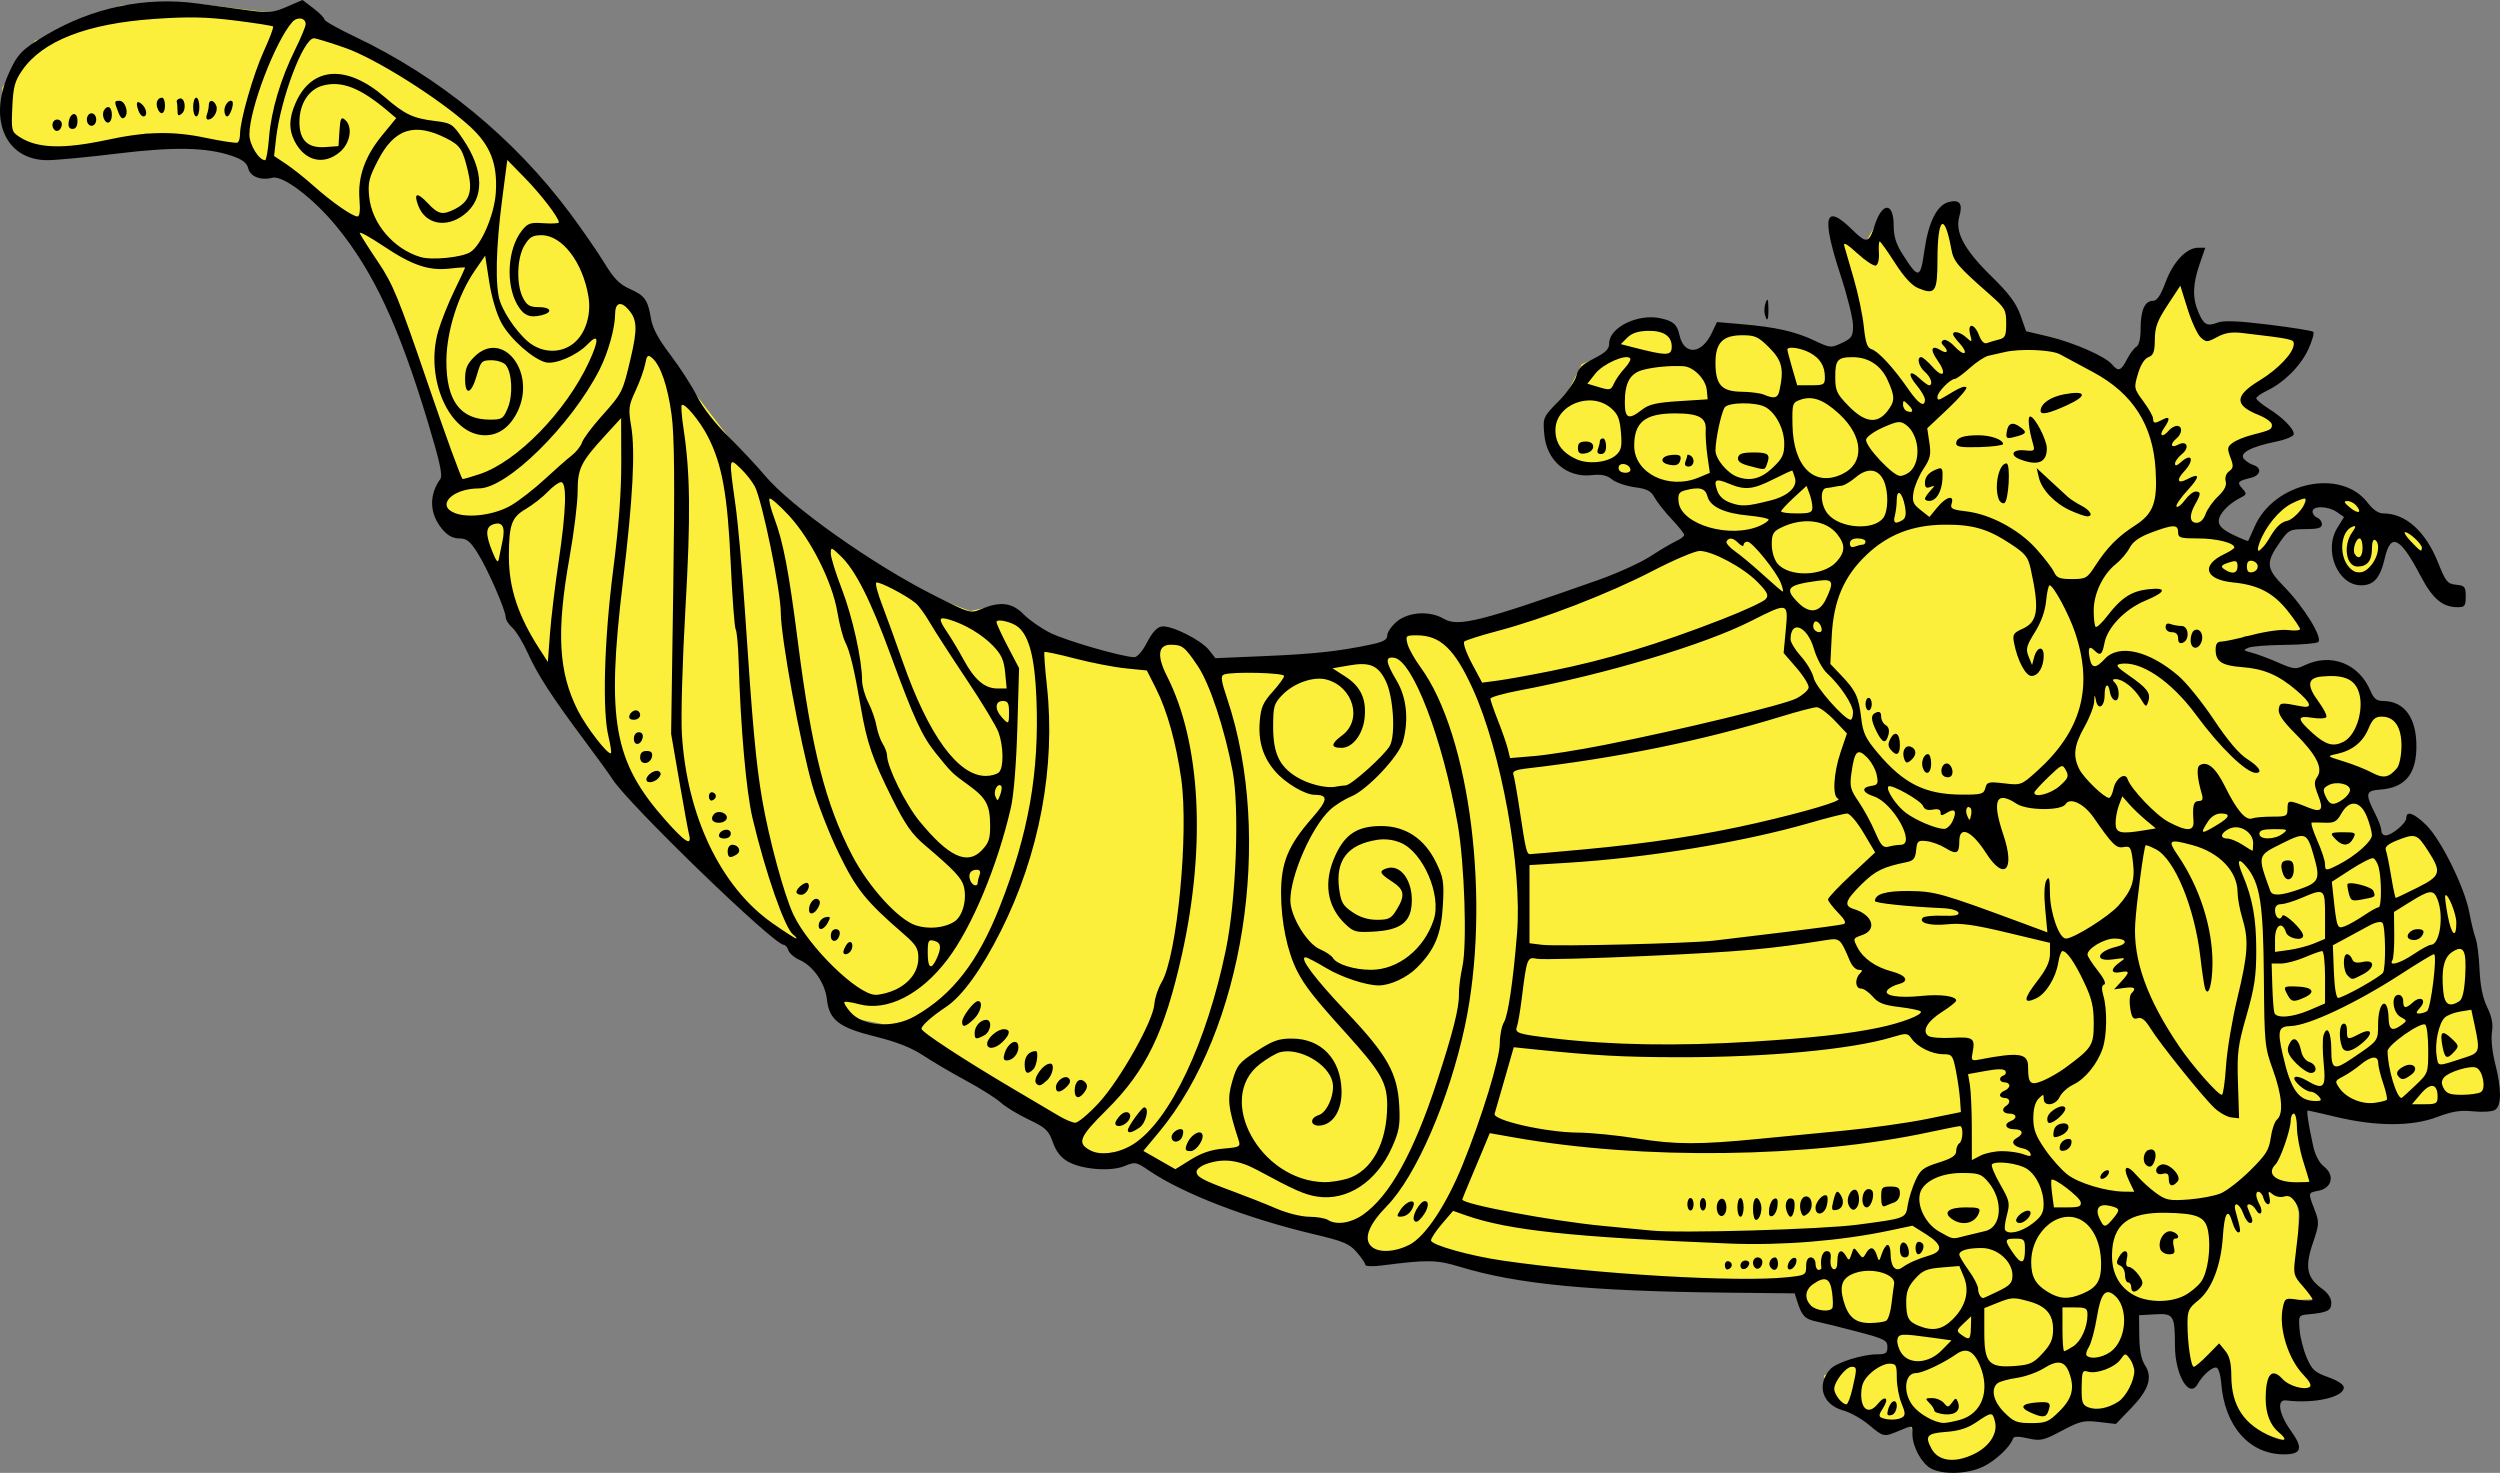 <?xml version="1.0" encoding="UTF-8" standalone="no"?>
<!-- Created with Inkscape (http://www.inkscape.org/) -->

<svg
   xmlns:dc="http://purl.org/dc/elements/1.1/"
   xmlns:cc="http://creativecommons.org/ns#"
   xmlns:rdf="http://www.w3.org/1999/02/22-rdf-syntax-ns#"
   xmlns:svg="http://www.w3.org/2000/svg"
   xmlns="http://www.w3.org/2000/svg"
   xmlns:sodipodi="http://sodipodi.sourceforge.net/DTD/sodipodi-0.dtd"
   xmlns:inkscape="http://www.inkscape.org/namespaces/inkscape"
   id="svg2"
   version="1.1"
   inkscape:version="0.47 r22583"
   width="799.751"
   height="471.17"
   sodipodi:docname="corne d'abondance.svg">
  <rect width="100%" height="100%" fill="#808080" stroke="none"/>
  <defs
     id="defs6" />
  <sodipodi:namedview
     pagecolor="#ffffff"
     bordercolor="#666666"
     borderopacity="1"
     objecttolerance="10"
     gridtolerance="10"
     guidetolerance="10"
     inkscape:pageopacity="0"
     inkscape:pageshadow="2"
     inkscape:window-width="1440"
     inkscape:window-height="820"
     id="namedview4"
     showgrid="false"
     inkscape:zoom="0.71647334"
     inkscape:cx="399.87531"
     inkscape:cy="235.58506"
     inkscape:window-x="-8"
     inkscape:window-y="-8"
     inkscape:window-maximized="1"
     inkscape:current-layer="svg2" />
  <g
     id="g3597"
     transform="translate(838.823,-40.383)">
    <path
       sodipodi:nodetypes="cccccccccccccccccccccccsccccccccccccccccccccccccccccccccccccccccccccccccccccccccccccccccccccccccscccccccccccccccccccccccccccccccccccccccccccccccccccccccccccccccccccccccccccccccccccccccccccccccccsccccccccccccc"
       d="m -774.889,84.754 10.225,1.946 7.619,4.812 7.619,2.005 17.242,15.638 13.232,19.648 10.826,24.059 10.425,34.083 2.641,7.537 -3.443,10.106 6.817,3.609 6.416,8.02 12.029,24.861 20.049,32.479 36.088,41.301 40.9,34.885 3.208,9.222 3.208,6.416 12.43,2.406 14.435,3.609 16.841,11.628 23.257,16.44 6.015,7.619 c 0,0 0.401,3.609 10.425,2.406 10.024,-1.203 9.623,-1.203 9.623,-1.203 l 14.435,8.822 22.455,8.421 32.078,7.619 5.614,7.218 15.331,1.335 34.791,4.278 52.528,5.213 32.078,-0.802 5.614,7.619 16.039,5.213 7.619,1.604 5.571,8.975 -11.586,1.049 -6.991,3.69 -4.236,1.924 1.604,5.213 4.01,3.609 6.416,2.406 5.614,3.208 9.521,0.359 2.909,6.458 5.213,6.394 11.227,-0.627 10.477,-6.663 3.506,-2.529 12.759,-1.254 6.138,-6.548 12.358,3.515 8.493,-12.337 -2.807,-9.623 0,-14.435 14.085,0.431 2.355,15.608 3.362,7.196 8.595,-8.369 1.275,6.787 2.406,12.43 7.619,6.416 10.826,3.208 -5.213,-11.227 0.401,-7.619 9.623,2.406 5.767,-0.793 -6.569,-7.628 -3.609,-14.435 0,-5.614 8.822,-0.401 -5.614,-10.826 0.401,-16.841 -2.406,-9.222 8.267,-0.823 -3.856,-10.805 -3.208,-14.836 10.425,0 28.87,1.604 9.346,0.534 13.109,-5.345 -2.005,-17.643 -4.411,-19.648 -2.005,-16.841 -5.614,-16.039 -10.199,-13.799 -10.6,3.98 -7.269,-15.843 1.604,-4.411 10.682,0.307 2.952,-8.327 -0.802,-12.029 -10.425,-4.411 -4.01,-6.015 -5.213,-5.614 c 0,0 -4.206,-2.849 -9.018,0.76 -4.812,3.609 -6.621,0.844 -6.621,0.844 l -16.573,-6.539 -3.877,-1.079 5.614,-3.208 20.429,-1.45 -16.419,-20.203 0.802,-6.015 7.043,-6.006 5.789,-5.222 2.807,-7.218 13.437,8.553 -2.93,3.25 -2.487,7.043 5.614,6.817 4.812,0 4.513,-5.532 0.298,-8.101 5.213,1.203 6.817,7.619 1.203,-4.01 -5.614,-6.817 -8.822,-2.807 -8.421,-6.817 -9.222,-2.406 -7.793,1.933 -7.742,5.068 -6.394,11.966 -4.935,-1.323 -11.752,-5.46 8.143,-12.584 3.639,-11.249 13.079,-6.889 -9.192,-9.222 11.321,-11.936 4.564,-7.013 -18.424,-3.404 -13.407,-0.811 -5.131,-16.398 -1.685,-4.854 -7.188,15.997 -5.366,14.824 -7.094,4.866 -9.222,-5.614 -10.425,-3.208 -14.435,-3.208 -1.604,-8.822 -9.623,-10.425 -6.416,-10.826 -4.76,-8.237 -2.952,8.996 -4.317,11.27 -10.425,-10.826 -2.807,-7.218 -3.609,6.416 -10.425,-6.015 3.208,18.044 4.616,18.496 -10.63,6.497 -10.425,-6.548 -24.46,-3.609 -3.476,11.74 -8.954,-4.121 -4.411,-8.421 -6.991,0.205 -6.991,2.508 -3.054,6.714 -9.026,3.805 -4.01,8.02 -7.619,8.822 1.203,8.822 6.015,6.548 10.425,1.327 8.421,1.348 8.822,4.411 12.059,16.696 -15.114,9.705 -43.685,16.913 -18.62,0.392 -11.227,-0.802 -6.015,1.604 -1.728,7.35 -45.989,3.877 -12.328,1.438 -9.325,-7.854 -6.416,-3.208 -3.003,11.143 -5.87,-1.489 -30.423,-8.05 -12.029,-10.024 -9.222,2.005 -20.049,-7.619 -43.707,-30.474 -41.852,-54.373 -9.947,-11.188 -19.575,-28.669 -37.692,-37.291 -37.291,-18.846 c 0,0 1.604,-6.808 -6.817,-3.199 -8.421,3.609 -8.421,-0.009 -8.421,-0.009 l -23.658,-2.807 -22.856,0.802 -14.682,7.124 -12.584,4.103 -5.933,9.355 -4.492,5.481 -0.401,11.628 7.619,7.218 18.743,2.816 19.75,-6.826 17.443,1.663 0,-3.8e-5 z"
       style="fill:#fcef3c;fill-opacity:1;stroke:none"
       id="path2822" />
    <path
       id="path2818"
       d="m -221.159,510.123 c -2.964,-1.611 -5.881,-7.017 -5.881,-10.898 0,-3.056 0.211,-3.003 -4.346,-1.099 -4.817,2.013 -4.863,2.003 -9.631,-1.981 -2.291,-1.914 -5.935,-3.957 -8.097,-4.539 -6.736,-1.814 -8.747,-8.177 -4.184,-13.24 1.878,-2.084 10.249,-4.74 14.94,-4.74 2.82,0 3.318,-0.354 3.318,-2.358 0,-2.14 -0.899,-2.594 -9.75,-4.921 -5.362,-1.41 -11.181,-2.853 -12.931,-3.207 -3.613,-0.731 -4.647,-1.764 -6.019,-6.015 l -0.968,-3 -21.416,-0.222 c -44.2,-0.458 -67.325,-2.693 -85.718,-8.285 -7.421,-2.256 -10.27,-2.303 -24.948,-0.414 -2.888,0.372 -5.251,0.281 -5.252,-0.202 -0.001,-0.482 -1.239,-2.301 -2.75,-4.04 -2.37,-2.729 -4.258,-3.52 -13.748,-5.766 -21.334,-5.048 -41.912,-12.986 -52.678,-20.32 -4.147,-2.825 -4.463,-2.885 -7.822,-1.486 -4.478,1.865 -13.804,1.115 -18.244,-1.466 -2.202,-1.28 -3.738,-3.273 -4.747,-6.159 -1.318,-3.772 -2.218,-4.614 -7.757,-7.257 -3.446,-1.645 -7.44,-4.078 -8.874,-5.408 -1.434,-1.329 -6.437,-4.487 -11.117,-7.018 -4.68,-2.53 -10.895,-6.185 -13.811,-8.121 -3.627,-2.408 -8.393,-4.286 -15.088,-5.944 -11.761,-2.913 -14.864,-5.289 -15.615,-11.954 -0.587,-5.206 -4.371,-10.66 -8.738,-12.593 -1.667,-0.738 -3.281,-2.13 -3.587,-3.093 -0.306,-0.963 -0.986,-1.751 -1.511,-1.751 -3.151,0 -49.798,-45.13 -54.747,-52.967 -0.88,-1.393 -4.795,-6.808 -8.7,-12.033 -10.564,-14.134 -15.248,-21.34 -18.376,-28.27 -1.547,-3.427 -3.774,-7.087 -4.949,-8.135 -1.175,-1.048 -2.137,-2.542 -2.137,-3.32 0,-2.28 -5.814,-15.59 -9.012,-20.634 -2.409,-3.798 -3.477,-4.642 -5.877,-4.642 -2.015,0 -3.704,-0.916 -5.397,-2.929 -4.125,-4.902 -4.364,-10.885 -0.642,-16.071 0.812,-1.132 -0.166,-5.611 -3.989,-18.26 -9.27,-30.675 -17.393,-48.079 -29.165,-62.486 -7.292,-8.925 -17.192,-16.474 -20.511,-15.641 -3.797,0.953 -7.119,-0.329 -7.791,-3.008 -0.443,-1.767 -1.851,-2.837 -5.256,-3.997 -8.075,-2.751 -18.453,-2.948 -36.86,-0.698 -9.35,1.143 -19.296,2.081 -22.102,2.084 -13.249,0.017 -19.022,-12.751 -12.467,-27.57 2.802,-6.334 4.283,-7.867 12.067,-12.49 14.74,-8.753 31.77,-12.314 48.251,-10.089 5.088,0.687 12.513,1.69 16.501,2.23 6.501,0.88 7.765,0.759 12.246,-1.168 l 4.997,-2.15 3.504,2.672 c 1.927,1.47 3.504,3.071 3.504,3.558 0,0.487 4.32,2.932 9.601,5.433 27.075,12.826 51.034,32.476 68.985,56.579 3.891,5.225 8.836,12.386 10.988,15.914 3.058,5.013 4.84,6.824 8.156,8.291 4.782,2.115 5.735,3.469 6.748,9.585 0.493,2.974 2.396,6.502 6.204,11.5 3.021,3.966 6.849,9.91 8.506,13.21 1.864,3.711 5.74,8.69 10.162,13.052 3.932,3.878 9.082,9.372 11.445,12.209 8.28,9.941 34.407,28.463 54.265,38.47 11.555,5.823 11.562,5.825 15.218,4.297 5.919,-2.473 9.766,-1.975 13.374,1.733 1.734,1.782 5.559,4.453 8.5,5.936 4.932,2.487 23.219,7.773 26.962,7.795 0.922,0.005 2.661,-2.028 4.054,-4.741 1.659,-3.23 3.167,-4.855 4.712,-5.08 3.046,-0.442 12.568,4.314 15.111,7.547 l 2.04,2.594 15.734,-0.672 c 15.831,-0.676 23.373,-1.488 33.657,-3.623 4.329,-0.899 5.576,-1.569 5.576,-2.998 0,-1.012 1.385,-3.005 3.077,-4.429 3.698,-3.112 10.536,-3.522 14.978,-0.897 4.6,2.717 11.663,0.947 49.445,-12.392 6.05,-2.136 13.565,-5.552 16.7,-7.59 3.135,-2.039 6.847,-4.23 8.25,-4.869 1.403,-0.639 2.55,-1.52 2.55,-1.958 0,-0.438 -1.821,-2.728 -4.047,-5.089 -2.226,-2.361 -4.681,-5.47 -5.456,-6.909 -1.127,-2.092 -2.403,-2.747 -6.371,-3.274 -2.729,-0.362 -5.981,-1.483 -7.226,-2.491 -1.664,-1.347 -3.364,-1.709 -6.416,-1.365 -8.065,0.909 -14.564,-4.68 -15.265,-13.126 -0.443,-5.337 -0.401,-5.433 4.593,-10.534 2.772,-2.831 5.337,-6.497 5.699,-8.148 0.508,-2.312 1.787,-3.572 5.574,-5.491 3.824,-1.938 4.915,-3.022 4.915,-4.885 0,-5.054 9.161,-9.55 16.334,-8.018 4.161,0.889 5.407,1.99 6.166,5.446 1.423,6.479 7.027,6.156 10.245,-0.59 l 1.729,-3.626 8.013,0.686 c 10.82,0.926 17.019,2.329 23.189,5.247 5.031,2.379 5.276,2.4 8.75,0.752 3.197,-1.517 3.574,-2.107 3.574,-5.593 0,-2.143 -1.8,-9.398 -4,-16.121 -6.174,-18.866 -5.076,-23.171 3.708,-14.55 4.66,4.573 5.366,4.439 7.222,-1.374 2.397,-7.508 6.07,-7.487 6.07,0.033 0,3.495 0.746,5.917 2.829,9.191 5.154,8.099 5.709,8.005 7.008,-1.18 1.289,-9.114 4.031,-14.552 7.818,-15.502 3.474,-0.872 4.515,0.546 3.358,4.579 -1.456,5.077 1.497,10.599 10.275,19.211 5.643,5.536 7.923,8.595 9.281,12.45 l 1.8,5.111 7.168,1.69 c 7.97,1.879 18.225,6.383 20.333,8.93 1.969,2.379 2.861,2.079 4.737,-1.592 0.914,-1.788 2.275,-3.61 3.026,-4.05 0.865,-0.507 1.365,-2.636 1.365,-5.816 0,-5.862 1.331,-8.885 3.913,-8.885 1.337,0 2.461,-1.652 4.094,-6.02 2.43,-6.497 6.682,-10.98 10.416,-10.98 l 2.27,0 -1.814,5.25 c -2.199,6.364 -2.337,10.719 -0.481,15.16 1.78,4.26 2.795,4.847 6.164,3.566 1.985,-0.755 6.44,-0.585 16.334,0.623 7.482,0.913 13.928,1.948 14.324,2.3 0.396,0.352 -0.321,2.884 -1.592,5.627 -2.473,5.337 -7.753,10.611 -13.244,13.23 -1.861,0.887 -3.384,1.974 -3.384,2.416 0,0.441 1.77,1.92 3.934,3.286 4.609,2.909 8.066,6.407 8.066,8.159 0,0.706 -2.477,1.751 -5.75,2.426 -7.981,1.645 -11.742,3.659 -10.23,5.48 0.639,0.769 2.02,1.672 3.071,2.005 2.82,0.895 2.319,3.335 -0.84,4.091 -4.178,0.999 -4.52,1.425 -2.732,3.4 1.543,1.706 1.5,1.898 -0.685,3.026 -3.919,2.024 -6.833,5.192 -6.833,7.43 0,1.538 1.279,2.748 4.621,4.371 2.542,1.235 4.703,2.112 4.803,1.949 0.1,-0.163 0.999,-2.175 1.998,-4.473 6.236,-14.348 27.676,-18.927 36.214,-7.734 1.693,2.22 3.444,3.411 5.015,3.411 7.128,0 13.511,5.735 17.502,15.725 2.445,6.121 3.003,6.805 5.777,7.088 2.771,0.283 3.07,0.649 3.07,3.75 0,3.017 -0.311,3.437 -2.55,3.437 -4.884,0 -8.016,-2.645 -11.914,-10.062 -6.495,-12.36 -9.514,-13.879 -11.394,-5.734 -1.489,6.45 -3.518,8.796 -7.61,8.796 -7.474,0 -12.092,-11.122 -7.622,-18.354 l 2.155,-3.487 -2.255,-1.579 c -2.828,-1.981 -7.81,-2.1 -7.81,-0.186 0,0.766 0.675,1.652 1.5,1.969 0.825,0.317 1.5,1.265 1.5,2.107 0,1.178 -1.211,1.536 -5.25,1.553 -4.931,0.02 -5.413,0.252 -7.936,3.821 -4.879,6.902 -4.76,8.633 0.997,14.495 6.504,6.621 12.697,16.722 10.939,17.839 -0.687,0.437 -5.525,0.832 -10.75,0.879 -5.225,0.047 -10.4,0.452 -11.5,0.901 -1.801,0.734 -1.702,0.891 1,1.578 1.65,0.42 5.445,1.833 8.434,3.141 5.087,2.226 5.64,2.28 8.651,0.851 8.374,-3.974 17.27,-0.48 20.942,8.224 1.047,2.482 1.985,3.25 3.972,3.25 7.002,0 10.936,5.573 10.722,15.187 -0.19,8.515 -3.853,12.627 -11.733,13.171 -4.532,0.313 -4.711,1.323 -1.392,7.83 1.047,2.052 1.904,4.424 1.904,5.271 0,0.847 0.614,1.54 1.365,1.54 1.987,0 6.635,-3.904 6.635,-5.573 0,-2.434 2.396,-1.585 6.342,2.248 4.711,4.576 12.317,19.965 13.793,27.907 0.605,3.255 1.517,6.995 2.026,8.311 0.51,1.316 1.078,5.839 1.263,10.05 0.227,5.175 1.019,9.07 2.443,12.016 1.506,3.116 1.939,5.407 1.519,8.032 -0.335,2.093 0.101,6.36 1.014,9.921 2.129,8.31 2.09,13.714 -0.107,14.944 -0.94,0.526 -4.073,0.712 -6.962,0.414 -4.065,-0.42 -6.677,-0.002 -11.542,1.844 -7.948,3.016 -19.388,3.01 -32.076,-0.017 -4.834,-1.153 -8.985,-2.097 -9.225,-2.097 -0.485,0 0.124,4.073 1.684,11.257 0.663,3.053 1.933,5.465 3.544,6.733 3.444,2.709 2.512,6.815 -1.741,7.665 -3.479,0.696 -3.445,0.543 -1.338,6.06 1.565,4.098 1.54,4.566 -0.588,10.864 -2.576,7.627 -1.861,10.993 3.085,14.515 1.801,1.282 2.868,2.94 2.868,4.455 0,2.499 -1.235,3.104 -7.5,3.677 -2.906,0.266 -2.989,0.415 -2.662,4.774 0.186,2.475 1.21,6.536 2.276,9.025 1.69,3.946 2.574,4.751 6.912,6.291 2.989,1.062 4.974,2.369 4.974,3.276 0,3.15 -9.431,5.268 -18.5,4.154 -3.04,-0.374 -2.278,4.344 1.567,9.698 4.03,5.612 3.459,7.556 -2.22,7.556 -11.097,0 -19.045,-9.078 -20.071,-22.925 -0.18,-2.434 -0.851,-4.6 -1.49,-4.812 -1.238,-0.413 -4.417,2.36 -6.05,5.279 -2.677,4.783 -7.228,-2.912 -7.25,-12.26 -0.023,-9.806 -0.415,-10.426 -6.365,-10.08 l -5.121,0.298 0.075,6.658 c 0.051,4.54 0.628,7.503 1.815,9.314 2.537,3.871 1.244,7.876 -4.448,13.782 l -4.85,5.032 -5.409,-0.636 c -4.878,-0.573 -6.044,-0.299 -11.866,2.791 -5.948,3.156 -6.805,3.348 -10.868,2.436 -3.115,-0.7 -4.518,-0.67 -4.775,0.103 -0.875,2.626 -5.557,7.027 -9.512,8.942 -5.005,2.423 -12.882,2.693 -16.779,0.575 z m 13.83,-4.599 c 4.932,-2.387 7.651,-6.604 6.701,-10.389 -0.785,-3.129 -1.049,-3.12 -5.928,0.195 -2.853,1.939 -5.608,2.822 -9.732,3.12 -6.066,0.439 -6.827,1.299 -4.687,5.298 2.204,4.118 7.409,4.795 13.646,1.775 z m 97.552,-6.883 c -2.784,-2.257 -4.268,-6.037 -4.25,-10.83 0.029,-7.87 1.957,-10.085 5.435,-6.242 1.943,2.147 6.879,3.59 8.614,2.518 0.717,-0.443 0.035,-1.799 -1.925,-3.824 -4.987,-5.153 -8.056,-15.178 -6.632,-21.663 0.658,-2.996 0.78,-3.054 5.084,-2.408 2.426,0.364 4.41,0.332 4.41,-0.07 0,-0.402 -1.4,-2.326 -3.111,-4.274 -2.935,-3.342 -3.072,-3.859 -2.435,-9.132 1.767,-14.622 1.769,-15.099 0.088,-17.665 -1.2,-1.831 -2.201,-2.351 -3.646,-1.892 -1.099,0.349 -2.721,0.035 -3.618,-0.7 -1.43,-1.172 -1.556,-1.062 -1.046,0.917 0.319,1.238 0.13,2.25 -0.42,2.25 -0.55,0 -1.235,-0.9 -1.523,-2 -0.545,-2.082 -2.29,-2.794 -2.29,-0.934 0,0.586 0.486,1.975 1.081,3.086 1.327,2.479 0.156,4.023 -1.206,1.59 -1.106,-1.977 -3.361,-2.407 -2.578,-0.492 0.281,0.688 0.827,2.038 1.214,3 0.428,1.064 0.249,1.75 -0.456,1.75 -0.637,0 -1.63,-1.35 -2.205,-3 -1.21,-3.471 -3.399,-4.139 -2.459,-0.75 1.662,5.987 1.759,6.75 0.862,6.75 -0.53,0 -1.383,-1.462 -1.896,-3.25 -1.392,-4.852 -2.548,-3.092 -3.043,4.631 -0.591,9.223 -3.582,16.949 -7.894,20.39 -3.005,2.397 -3.42,3.289 -3.42,7.339 -4e-5,6.283 1.107,13.89 2.022,13.89 0.413,0 2.404,-1.688 4.425,-3.75 l 3.675,-3.75 1.939,2.361 c 1.402,1.707 1.945,3.922 1.961,8 0.038,9.741 4.081,15.755 13.16,19.574 4.071,1.713 5.089,1.018 2.081,-1.421 z m -102.059,-4.055 c 7.06,-1.961 9.762,-9.317 6.389,-17.39 -1.968,-4.71 -4.372,-5.858 -7.563,-3.613 -4.137,2.912 -10.812,6.043 -12.884,6.043 -3.696,0 -4.285,6.284 -0.982,10.483 2.149,2.732 6.958,5.408 9.835,5.472 0.825,0.018 3.167,-0.429 5.205,-0.995 z m -4.955,-1.773 c -1.788,-0.172 -3.25,-0.703 -3.25,-1.179 0,-0.476 -0.707,-1.572 -1.571,-2.437 -1.429,-1.429 -1.349,-1.571 0.878,-1.571 1.347,0 3.043,0.716 3.769,1.59 1.201,1.447 1.434,1.434 2.595,-0.153 1.141,-1.56 1.339,-1.576 1.886,-0.151 1.003,2.615 -0.79,4.24 -4.306,3.901 z m 36.868,-1.069 c 4.068,-4.068 4.864,-7.406 2.959,-12.416 -1.37,-3.604 -3.686,-3.973 -7.967,-1.271 -2.092,1.321 -6.01,2.721 -8.707,3.111 -2.697,0.391 -5.466,1.159 -6.153,1.707 -2.291,1.826 -1.37,5.832 2.15,9.351 2.998,2.998 4.017,3.4 8.618,3.4 4.728,0 5.582,-0.365 9.1,-3.882 z m -9.245,0.551 c -3.744,-1.665 -3.044,-2.885 1.878,-3.272 4.263,-0.336 4.77,0.085 3.643,3.022 -0.701,1.827 -1.859,1.879 -5.521,0.251 z m -41.1,1.493 c 1.017,-0.646 0.967,-1.54 -0.25,-4.453 -0.838,-2.005 -1.523,-5.684 -1.523,-8.177 0,-4.16 -0.204,-4.532 -2.484,-4.532 -1.366,0 -3.895,1.26 -5.618,2.8 -2.397,2.142 -3.165,3.697 -3.266,6.616 -0.181,5.234 2.408,6.99 5.21,3.534 2.503,-3.087 3.877,-1.977 1.688,1.364 -1.284,1.96 -1.354,2.597 -0.33,3.008 2.016,0.808 5.168,0.732 6.572,-0.16 z m -4.773,-1.111 c 0,-1.703 1.221,-4.05 2.107,-4.05 1.509,0 0.987,3.75 -0.607,4.362 -0.825,0.317 -1.5,0.177 -1.5,-0.311 z m 73.886,-3.913 c 2.477,-1.605 5.114,-6.716 5.114,-9.914 0,-1.013 -0.653,-2.715 -1.451,-3.782 -1.427,-1.909 -1.476,-1.905 -3.003,0.232 -1.825,2.554 -7.697,4.731 -10.427,3.864 -1.722,-0.546 -1.918,-0.052 -1.979,4.974 -0.058,4.864 0.217,5.692 2.146,6.446 2.615,1.023 6.284,0.327 9.599,-1.821 z m -85.058,-4.214 c 1.49,-6.455 1.473,-6.924 -0.256,-6.924 -1.838,0 -5.573,4.733 -5.573,7.063 0,1.798 2.479,4.937 3.9,4.937 0.416,0 1.284,-2.284 1.929,-5.076 z m 60.837,-11.255 c 2.622,-2.861 3.335,-4.498 3.335,-7.654 0,-4.817 -2.249,-7.435 -7.685,-8.944 -4.994,-1.387 -5.558,-1.357 -10.295,0.538 l -4.02,1.609 0,7.835 c 0,9.766 1.445,11.321 9.915,10.671 4.697,-0.36 5.857,-0.898 8.75,-4.055 z m -32.338,-0.902 3.173,-3.233 -6,-0.829 c -10.12,-1.399 -10.915,-1.357 -11.305,0.595 -0.198,0.99 0.362,2.902 1.246,4.25 2.511,3.832 8.729,3.454 12.887,-0.782 z m 54.989,-0.355 c 4.417,-4.417 4.58,-13.764 0.301,-17.315 -2.89,-2.398 -4.363,-0.539 -5.612,7.082 -0.66,4.026 -1.807,8.282 -2.55,9.456 -0.743,1.174 -1.074,2.412 -0.736,2.75 1.505,1.505 6.194,0.429 8.597,-1.974 z m -12.855,-0.978 c 2.519,-1.65 4.54,-6.139 4.54,-10.083 0,-2.076 -0.468,-2.351 -4,-2.351 l -4,0 0,7 c 0,3.85 0.241,7 0.535,7 0.294,0 1.611,-0.705 2.925,-1.566 z m -32.755,-6.018 0.102,-3.584 -2.457,2.308 c -2.293,2.154 -2.34,2.393 -0.712,3.584 2.592,1.896 2.956,1.622 3.067,-2.308 z m -5.915,-2.516 c 4.256,-4.161 5.577,-9.085 3.665,-13.66 l -1.458,-3.488 -5.667,0.47 c -4.799,0.398 -6.101,0.956 -8.499,3.64 -2.173,2.432 -2.828,4.154 -2.817,7.404 0.018,5.004 0.7,6.299 4.013,7.621 4.491,1.792 7.457,1.245 10.762,-1.986 z m -21.156,0.334 c 0.624,-0.404 1.367,-2.76 1.652,-5.235 0.284,-2.475 0.674,-5.39 0.865,-6.478 0.543,-3.083 -6.615,-5.299 -11.951,-3.7 -4.559,1.366 -5.719,3.887 -4.209,9.151 1.474,5.14 3.742,7.03 8.413,7.012 2.252,-0.008 4.606,-0.346 5.23,-0.75 z m -17.262,-4.03 c 0.27,-0.437 0.238,-2.687 -0.073,-5 -0.623,-4.648 -2.226,-5.346 -6.078,-2.648 -2.601,1.822 -2.87,4.653 -0.651,6.872 1.647,1.647 5.959,2.139 6.802,0.776 z m 112.556,-3.957 c 1.886,-0.962 4.311,-2.952 5.39,-4.424 2.193,-2.992 3.276,-10.844 2.249,-16.314 -0.85,-4.533 -3.412,-5.625 -13.568,-5.785 -11.892,-0.187 -16.933,3.694 -17.147,13.202 -0.137,6.089 2.317,10.634 7.131,13.209 4.381,2.342 11.473,2.392 15.945,0.112 z m -16.929,-2.748 c 0,-0.825 -0.45,-1.5 -1,-1.5 -0.55,0 -1,-1.077 -1,-2.393 0,-1.316 -0.694,-2.659 -1.543,-2.985 -1.214,-0.466 -1.313,-1.022 -0.465,-2.607 1.545,-2.888 3.359,-2.549 2.597,0.485 -0.421,1.677 -0.21,2.51 0.642,2.531 0.698,0.017 2.094,1.164 3.102,2.548 1.457,2.001 1.586,2.814 0.628,3.969 -1.559,1.879 -2.96,1.856 -2.96,-0.048 z m 9.337,-12.064 c -1.032,-2.689 1.269,-6.352 3.606,-5.741 2.097,0.548 2.888,2.305 1.038,2.305 -0.588,0 -0.753,1.058 -0.392,2.5 0.523,2.083 0.271,2.5 -1.512,2.5 -1.177,0 -2.41,-0.704 -2.74,-1.564 z m -51.864,13.364 c 3.811,-1.851 4.527,-2.654 4.527,-5.077 0,-4.439 -4.834,-8.724 -9.841,-8.724 -4.51,0 -7.159,0.783 -7.159,2.116 0,0.496 1.35,2.765 3,5.043 1.65,2.278 3,4.899 3,5.825 0,1.509 0.82,3.017 1.64,3.017 0.169,0 2.344,-0.99 4.833,-2.199 z m 26.809,0.854 c 4.838,-2.022 6.16,-4.207 6.076,-10.044 -0.083,-5.738 -2.196,-10.684 -5.575,-13.05 -7.034,-4.927 -16.783,2.609 -16.783,12.973 0,4.652 1.375,7.115 5.314,9.516 3.755,2.289 6.568,2.445 10.968,0.605 z m -94.429,-5.297 c 5.945,-0.621 6.147,-0.736 6.147,-3.5 0,-1.873 0.517,-2.858 1.5,-2.858 0.833,0 1.5,0.889 1.5,2 0,1.1 0.45,2 1,2 0.55,0 0.947,-0.338 0.882,-0.75 -0.447,-2.833 0.331,-5.25 1.69,-5.25 1.116,0 1.478,0.772 1.25,2.663 -0.18,1.494 0.227,2.847 0.928,3.083 0.821,0.276 1.25,-0.638 1.25,-2.663 0,-3.365 1.361,-4.047 2.831,-1.42 0.813,1.453 1.025,1.366 1.676,-0.687 0.727,-2.289 0.783,-2.3 2.177,-0.413 1.345,1.821 1.49,1.832 2.423,0.187 1.349,-2.38 2.614,-2.198 3.482,0.5 0.711,2.209 0.741,2.199 1.651,-0.5 0.51,-1.512 1.339,-2.75 1.843,-2.75 0.504,0 0.924,1.238 0.932,2.75 0.024,4.231 1.517,6.041 3.706,4.493 2.171,-1.535 4.821,-2.71 8.769,-3.89 4.386,-1.311 4.062,-3.481 -0.997,-6.673 l -4.47,-2.821 -7.262,1.539 c -15.58,3.302 -34.551,4.845 -51.262,4.171 -50.198,-2.024 -70.788,-4.231 -84.443,-9.049 l -3.996,-1.41 -3.531,4.125 c -1.942,2.269 -3.531,4.67 -3.531,5.335 0,1.437 12.453,4.938 23,6.466 29.934,4.336 75.012,6.977 90.853,5.321 z m -19.853,-3.858 c 0,-0.917 0.562,-1.479 1.25,-1.25 1.416,0.472 1.26,2.08 -0.25,2.583 -0.55,0.183 -1,-0.417 -1,-1.333 z m 5,0.083 c 0,-0.871 0.713,-1.583 1.583,-1.583 0.871,0 1.405,0.534 1.188,1.188 -0.618,1.854 -2.771,2.162 -2.771,0.396 z m 4.639,0.723 c -1.195,-1.195 -0.646,-3.306 0.861,-3.306 0.825,0 1.5,0.648 1.5,1.441 0,1.671 -1.427,2.798 -2.361,1.865 z m 4.861,-0.306 c -0.729,-1.18 0.217,-3 1.559,-3 0.518,0 0.941,0.9 0.941,2 0,2.109 -1.455,2.691 -2.5,1 z m 5.654,-0.552 c 0.19,-0.98 0.951,-1.984 1.691,-2.23 0.861,-0.287 1.221,0.194 1,1.334 -0.19,0.98 -0.951,1.984 -1.691,2.23 -0.861,0.287 -1.221,-0.194 -1,-1.334 z m 35.846,-5.031 c 0,-3.133 2.348,-2.79 2.82,0.412 0.212,1.442 -0.208,2.172 -1.25,2.172 -1.021,0 -1.57,-0.903 -1.57,-2.583 z m 5,-0.417 c 0,-1.949 1.061,-2.606 2.264,-1.402 0.801,0.801 -0.247,3.402 -1.371,3.402 -0.491,0 -0.893,-0.9 -0.893,-2 z m 35,0.441 c 0,-3.157 -0.248,-3.441 -3,-3.441 -3.588,0 -3.659,0.415 -0.782,4.613 2.642,3.856 3.782,3.503 3.782,-1.172 z m -196.91,-1.487 c 5.031,-2.566 11.691,-12.553 16.934,-25.39 6.106,-14.949 11.976,-34.093 11.976,-39.057 0,-2.518 0.61,-5.574 1.356,-6.793 1.301,-2.126 2.932,-13.232 4.161,-28.344 1.701,-20.908 -5.075,-58.318 -14.184,-78.306 -5.801,-12.729 -10.347,-17.065 -17.892,-17.065 -3.48,0 -3.625,0.132 -2.976,2.716 0.375,1.494 2.228,4.822 4.118,7.397 16.006,21.805 22.665,75.459 14.259,114.888 -5.017,23.531 -15.627,48.017 -24.935,57.542 -5.757,5.892 -7.541,10.395 -5.09,12.846 2.208,2.208 7.459,2.023 12.273,-0.433 z m 1.484,-7.836 c -0.818,-1.323 1.886,-6.118 3.45,-6.118 1.571,0 1.128,2.592 -0.864,5.052 -1.309,1.617 -2.056,1.925 -2.586,1.067 z m -4.326,-3.368 c 1.905,-2.874 5.043,-3.7 4.072,-1.073 -0.785,2.123 -2.258,3.286 -4.191,3.307 -1.127,0.013 -1.105,-0.387 0.119,-2.235 z m 180.752,8.341 c 1.925,-0.494 4.753,-1.179 6.285,-1.522 5.332,-1.196 5.885,-9.836 1.001,-15.641 -2.229,-2.649 -3.047,-2.929 -8.563,-2.929 -6.718,0 -12.317,2.744 -13.299,6.518 -1.047,4.027 1.82,9.778 6.076,12.186 4.653,2.633 4.037,2.532 8.5,1.388 z m -4.462,-5.44 c -2.85,-2.084 -0.922,-3.652 4.489,-3.652 4.255,0 4.824,0.233 4.264,1.75 -1.267,3.435 -5.422,4.338 -8.753,1.902 z m -30.038,1.878 c 15.592,-2.066 15.322,-1.96 16.016,-6.336 0.322,-2.031 1.409,-5.507 2.415,-7.723 1.606,-3.538 2.514,-4.245 7.449,-5.801 4.219,-1.33 5.62,-2.243 5.62,-3.661 0,-1.039 0.45,-2.168 1,-2.508 1.183,-0.731 1.359,-5.5 0.203,-5.5 -0.438,0 -4.826,0.867 -9.75,1.926 -38.474,8.277 -91.819,8.966 -132.807,1.716 l -7.854,-1.389 -1.497,3.624 c -0.823,1.993 -2.802,6.708 -4.396,10.479 -1.595,3.77 -2.899,6.973 -2.899,7.118 0,1.51 28.701,6.897 45,8.446 6.325,0.601 13.3,1.273 15.5,1.493 9.232,0.922 54.605,-0.372 66,-1.882 z m -33.5,-5.03 c 0,-3.655 1.333,-4.681 2.416,-1.859 0.757,1.973 -0.18,5.359 -1.483,5.359 -0.513,0 -0.933,-1.575 -0.933,-3.5 z m -11.345,1.042 c -0.784,-2.043 0.3,-4.724 1.719,-4.251 0.62,0.207 1.127,1.426 1.127,2.709 0,2.72 -1.981,3.794 -2.845,1.542 z m 6.345,-1.542 c 0,-1.65 0.45,-3 1,-3 0.55,0 1,1.35 1,3 0,1.65 -0.45,3 -1,3 -0.55,0 -1,-1.35 -1,-3 z m 10.173,0.436 c 0.18,-1.53 0.924,-2.978 1.654,-3.218 0.935,-0.307 1.23,0.385 1,2.346 -0.18,1.53 -0.924,2.978 -1.654,3.218 -0.935,0.307 -1.23,-0.385 -1,-2.346 z m 5.476,0.331 c -0.631,-2.412 0.586,-4.358 2.129,-3.404 1.082,0.669 0.396,5.637 -0.779,5.637 -0.422,0 -1.03,-1.005 -1.351,-2.233 z m 4.778,0.904 c -0.919,-2.394 -0.067,-5.171 1.586,-5.171 2.042,0 2.431,3.886 0.546,5.45 -1.264,1.049 -1.642,0.999 -2.133,-0.279 z m 4.573,-1.549 c 0,-2.015 2.659,-4.797 3.644,-3.812 0.328,0.328 0.308,1.742 -0.043,3.143 -0.737,2.937 -3.601,3.469 -3.601,0.669 z m -41,-1.122 c 0,-1.1 0.45,-2 1,-2 0.55,0 1,0.9 1,2 0,1.1 -0.45,2 -1,2 -0.55,0 -1,-0.9 -1,-2 z m 4,0 c 0,-1.1 0.45,-2 1,-2 0.55,0 1,0.9 1,2 0,1.1 -0.45,2 -1,2 -0.55,0 -1,-0.9 -1,-2 z m 42.601,-0.669 c 0.886,-3.686 1.308,-4.083 2.452,-2.302 1.356,2.113 0.712,4.393 -1.354,4.79 -1.485,0.286 -1.666,-0.124 -1.098,-2.489 z m 4.881,0.613 c -0.888,-2.798 2.05,-6.325 3.066,-3.679 0.838,2.184 0.216,4.982 -1.213,5.458 -0.641,0.213 -1.475,-0.587 -1.853,-1.779 z m 4.518,-1.385 c 0,-2.547 1.38,-4.06 2.866,-3.142 1.339,0.827 0.076,5.583 -1.482,5.583 -0.8,0 -1.383,-1.029 -1.383,-2.441 z m 6,-0.809 c 0,-3.13 0.252,-3.417 3,-3.417 2.431,0 3,0.42 3,2.217 0,1.219 -0.787,2.494 -1.75,2.834 -0.963,0.34 -2.312,0.879 -3,1.2 -0.87,0.405 -1.25,-0.457 -1.25,-2.834 z m 48.303,8.5 c 2.847,-2.16 3.632,-3.454 3.661,-6.032 0.051,-4.614 -2.22,-9.5 -5.376,-11.568 -2.666,-1.747 -9.903,-2.668 -11.151,-1.42 -0.358,0.358 0.821,3.225 2.62,6.369 3.023,5.285 3.189,6.026 2.187,9.783 -0.597,2.236 -0.869,4.414 -0.605,4.841 1.003,1.622 5.178,0.671 8.664,-1.974 z m -5.076,-1.429 c 0.548,-1.644 3.534,-3.394 4.368,-2.56 0.951,0.951 -1.509,3.739 -3.3,3.739 -0.803,0 -1.284,-0.53 -1.068,-1.179 z m 30.83,-0.071 c 2.488,-2.982 2.415,-3.415 -0.701,-4.197 -3.585,-0.9 -5.022,0.688 -3.55,3.92 1.412,3.098 1.872,3.128 4.251,0.277 z m -239.897,-1.361 c 8.505,-5.894 16.208,-19.702 23.647,-42.389 5.167,-15.757 7.23,-23.925 7.114,-28.167 -0.05,-1.833 0.45,-5.808 1.11,-8.833 1.54,-7.052 0.684,-33.151 -1.493,-45.5 -4.839,-27.457 -14.373,-52.454 -20.337,-53.32 -2.967,-0.431 -2.78,1.286 0.799,7.32 3.219,5.426 3.948,12.546 2.003,19.549 -1.296,4.667 -11.444,15.409 -16.535,17.504 -2.183,0.898 -5.242,2.829 -6.799,4.29 -5.913,5.55 -12.669,20.996 -12.669,28.967 0,5.057 5.37,13.9 9.484,15.619 1.821,0.761 3.695,2.028 4.164,2.816 1.196,2.011 6.835,3.755 12.142,3.755 8.718,0 17.025,-6.652 20.092,-16.088 2.523,-7.763 -3.433,-21.573 -10.594,-24.565 -2.4,-1.003 -5.046,-1.321 -7.591,-0.914 -9.418,1.506 -13.301,6.536 -12.09,15.662 0.571,4.302 1.179,5.367 4.262,7.462 2.43,1.651 4.984,2.443 7.878,2.443 3.758,0 4.525,-0.398 6.264,-3.25 2.795,-4.584 2.492,-6.406 -1.499,-8.991 -3.864,-2.503 -4.236,-3.268 -2.004,-4.124 4.69,-1.8 8.853,3.903 8.306,11.377 -0.431,5.888 -3.716,8.27 -12.075,8.76 -5.669,0.332 -6.501,0.117 -9.1,-2.347 -6.034,-5.719 -7.166,-13.603 -3.184,-22.157 3.147,-6.76 7.093,-9.26 14.623,-9.265 7.73,-0.005 13.804,4.012 17.505,11.578 2.397,4.898 2.62,6.278 2.213,13.683 -0.515,9.378 -2.549,14.287 -8.308,20.046 -3.189,3.189 -8.503,5.667 -12.19,5.684 -3.993,0.019 -11.921,-2.599 -16.837,-5.559 -3.137,-1.889 -6.111,-3.435 -6.609,-3.435 -2.14,0 2.965,6.819 13.094,17.489 13.122,13.823 16.364,19.607 16.899,30.155 0.31,6.108 -0.035,8.028 -2.377,13.247 -4.93,10.986 -14.321,17.136 -23.897,15.651 -4.009,-0.622 -7.36,-2.104 -18.923,-8.371 -6.223,-3.372 -11.037,-3.978 -16.499,-2.074 -1.732,0.604 -3.149,1.713 -3.149,2.465 0,1.697 1.84,2.693 11.697,6.331 4.291,1.584 10.503,4.045 13.803,5.469 3.401,1.468 7.95,2.606 10.5,2.628 2.475,0.021 5.175,0.475 6,1.008 2.674,1.728 7.306,1.06 11.16,-1.611 z m 229.656,-4.106 c -0.315,-1.633 -8.523,-7.91 -9.312,-7.121 -0.207,0.207 -0.12,2.28 0.192,4.606 l 0.567,4.231 4.442,0 c 3.659,0 4.383,-0.302 4.111,-1.717 z m 44.818,-2.775 c 1.929,-0.806 6.176,-4.109 9.436,-7.339 5.064,-5.017 6.021,-6.549 6.564,-10.511 0.35,-2.551 1.25,-5.148 2.001,-5.771 2.127,-1.765 1.619,-7.842 -1.335,-15.963 -2.602,-7.154 -2.707,-8.233 -2.877,-29.581 -0.188,-23.503 -1.197,-29.95 -5.517,-35.235 -2.69,-3.291 -3.258,-2.188 -1.28,2.488 3.175,7.505 4.351,13.981 4.363,24.011 0.01,8.338 -0.532,12.003 -3.094,20.943 -2.806,9.788 -3.072,11.905 -2.75,21.893 l 0.356,11.057 -2.474,-0.278 c -1.361,-0.153 -3.785,-1.503 -5.386,-3 -3.701,-3.46 -17.459,-20.576 -20.52,-25.529 -1.675,-2.71 -2.818,-3.606 -4.087,-3.203 -1.409,0.447 -1.884,-0.192 -2.371,-3.191 -0.335,-2.063 -0.17,-4.189 0.365,-4.725 1.719,-1.719 1.053,-2.238 -2.276,-1.773 l -3.25,0.454 2.25,-2.442 c 2.874,-3.119 2.831,-3.647 -0.25,-3.058 -3.109,0.594 -3.236,-0.988 -0.25,-3.11 2.174,-1.545 2.106,-1.578 -2,-0.994 -6.218,0.885 -5.377,-2.509 1,-4.032 3.838,-0.917 3.439,-2.619 -0.615,-2.619 -3.307,0 -8.635,3.166 -8.635,5.131 0,0.542 1.462,2.826 3.25,5.075 1.99,2.504 2.799,4.247 2.086,4.496 -0.822,0.288 -0.895,1.346 -0.25,3.596 1.258,4.385 1.147,12.709 -0.224,16.803 -1.653,4.936 -5.574,9.794 -9.364,11.602 -1.817,0.866 -3.787,2.638 -4.379,3.936 -1.262,2.771 -5.119,3.258 -5.119,0.647 0,-1.6 -0.111,-1.603 -1.667,-0.048 -1.067,1.067 -1.667,3.303 -1.667,6.214 0,3.62 0.765,5.657 3.751,9.993 2.063,2.995 5.321,6.644 7.241,8.108 3.579,2.73 12.324,5.348 18.075,5.411 l 3.234,0.036 -1.663,-3.487 c -2.238,-4.694 -0.897,-5.625 2.466,-1.712 1.501,1.746 4.304,4.299 6.229,5.672 3.135,2.237 4.21,2.446 10.313,2 3.747,-0.274 8.391,-1.157 10.321,-1.964 z m -16.634,-4.625 c 0,-1.624 -0.465,-1.995 -2,-1.594 -2.409,0.63 -2.815,-2.04 -0.449,-2.948 2.297,-0.882 6.756,3.583 5.314,5.32 -1.632,1.966 -2.865,1.631 -2.865,-0.779 z m -21.812,-0.946 c 0.241,-0.722 1.028,-1.509 1.75,-1.75 0.75,-0.25 1.125,0.125 0.875,0.875 -0.241,0.722 -1.028,1.509 -1.75,1.75 -0.75,0.25 -1.125,-0.125 -0.875,-0.875 z m 14.479,-3.604 c -1.198,-1.198 -0.7,-4.106 0.801,-4.683 1.894,-0.727 2.833,0.827 2.029,3.358 -0.647,2.039 -1.648,2.507 -2.83,1.324 z m -27.496,-5.981 c 0.194,-1.006 1.175,-1.988 2.182,-2.182 1.321,-0.254 1.731,0.156 1.477,1.477 -0.194,1.006 -1.175,1.988 -2.182,2.182 -1.321,0.254 -1.731,-0.156 -1.477,-1.477 z m -1.989,-4.609 c 0.209,-1.469 1.126,-2.357 2.658,-2.574 3.124,-0.442 2.593,2.762 -0.658,3.962 -2.029,0.749 -2.279,0.576 -2,-1.387 z m -1.996,-4.468 c 0.424,-2.199 5.137,-4.735 5.706,-3.07 0.409,1.195 -3.402,4.795 -5.076,4.795 -0.529,0 -0.813,-0.776 -0.63,-1.725 z m -224.064,19.57 c 7.868,-2.357 12.794,-11.327 12.85,-23.4 0.034,-7.258 -1.948,-10.763 -12.974,-22.946 -10.261,-11.338 -13.459,-15.408 -15.882,-20.219 -3.133,-6.22 -5.086,-15.726 -5.092,-24.781 -0.006,-9.78 2.25,-15.269 9.84,-23.943 5.205,-5.948 5.379,-7.503 0.845,-7.542 -3.013,-0.026 -9.234,-3.709 -12.449,-7.371 -4.004,-4.56 -5.591,-9.652 -5.049,-16.194 0.365,-4.401 1.079,-6.031 4.115,-9.391 2.02,-2.236 3.673,-4.514 3.673,-5.063 0,-1.037 -16.688,-1.438 -19.23,-0.462 -1.14,0.438 -0.956,1.841 1.015,7.716 14.938,44.538 5.228,106.194 -21.846,138.727 l -4.965,5.966 5.117,2.922 5.117,2.922 4.931,-3.065 c 3.451,-2.145 6.596,-3.203 10.479,-3.525 5.118,-0.424 5.495,-0.625 4.863,-2.579 -3.433,-10.61 -3.722,-13.272 -2.062,-18.981 1.501,-5.165 2.126,-5.935 7.806,-9.626 5.145,-3.343 7.02,-4.012 11.243,-4.012 9.404,0 15.672,6.547 15.91,16.617 0.146,6.2 -2.557,10.702 -6.725,11.199 -3.254,0.388 -3.712,-2.345 -0.56,-3.345 2.716,-0.862 5.208,-6.834 4.395,-10.533 -1.279,-5.824 -10.564,-11.14 -16.747,-9.588 -1.25,0.314 -4.164,2.024 -6.475,3.8 -14.366,11.041 0.024,37.412 20.619,37.788 1.861,0.034 5.118,-0.458 7.238,-1.093 z m -51.243,-11.047 c 0.934,-2.524 3.685,-4.567 4.735,-3.517 1.276,1.276 -1.49,5.719 -3.561,5.719 -1.63,0 -1.842,-0.398 -1.175,-2.202 z m -4.879,-2.329 c 0,-1.513 2.637,-3.165 3.567,-2.235 0.264,0.264 0.197,1.22 -0.15,2.124 -0.796,2.073 -3.417,2.159 -3.417,0.112 z m 363.987,14.281 c -0.007,-0.138 -0.907,-3.103 -2,-6.589 -1.093,-3.487 -1.987,-8.324 -1.987,-10.75 0,-2.426 -0.45,-4.411 -1,-4.411 -0.55,0 -1,1.03 -1,2.288 0,2.872 -3.324,12.436 -4.855,13.966 -3.019,3.019 0.042,5.668 6.605,5.715 2.337,0.017 4.244,-0.082 4.237,-0.22 z m -98.302,-9.744 c 2.302,-0.003 5.378,0.447 6.836,1.002 2.029,0.771 2.553,0.713 2.232,-0.25 -0.23,-0.692 -1.282,-1.414 -2.336,-1.605 -3.098,-0.561 -4.15,-2.146 -2.167,-3.265 2.529,-1.427 2.149,-2.888 -0.75,-2.888 -2.737,0 -3.39,-1.721 -1,-2.638 2.167,-0.832 1.843,-2.362 -0.5,-2.362 -2.109,0 -2.691,-1.455 -1,-2.5 1.511,-0.934 1.198,-2.5 -0.5,-2.5 -0.825,0 -1.5,-0.402 -1.5,-0.893 0,-0.491 0.675,-1.152 1.5,-1.469 0.825,-0.317 1.5,-1.04 1.5,-1.607 0,-0.567 -0.675,-1.031 -1.5,-1.031 -1.775,0 -2.016,-1.661 -0.323,-2.226 0.647,-0.216 0.891,-0.855 0.542,-1.421 -0.435,-0.703 -2.418,-0.705 -6.278,-0.006 l -5.642,1.023 0.59,3.565 c 0.324,1.96 0.595,8.15 0.601,13.755 l 0.011,10.191 2.75,-1.435 c 1.512,-0.789 4.633,-1.437 6.935,-1.441 z m -277.589,-2.451 c 11.48,-7.597 23.195,-32.417 29.289,-62.055 3.288,-15.992 4.381,-45.31 2.129,-57.118 -2.619,-13.729 -7.313,-27.883 -11.126,-33.552 -4.158,-6.181 -4.933,-6.794 -8.618,-6.815 -4.116,-0.023 -4.543,3.523 -1.215,10.091 10.727,21.168 12.506,54.079 4.802,88.815 -5.545,25.001 -11.54,37.401 -24.097,49.846 -8.83,8.75 -9.615,10.694 -5.25,12.997 3.464,1.828 9.392,0.898 14.087,-2.209 z m -2.096,-4.243 c 0,-1.125 4.436,-7.298 5.25,-7.305 1.736,-0.016 0.591,4.991 -1.473,6.436 -2.374,1.663 -3.777,1.986 -3.777,0.869 z m -4,-2.24 c 0,-0.511 0.736,-1.665 1.636,-2.564 2.132,-2.132 4.315,-0.358 2.399,1.95 -1.403,1.69 -4.035,2.091 -4.035,0.614 z m 206,4.997 c 6.325,-0.622 18.475,-1.796 27,-2.61 8.525,-0.814 20.45,-2.487 26.5,-3.719 l 11,-2.239 -0.278,-4 c -0.153,-2.2 -0.748,-6.362 -1.321,-9.25 -0.978,-4.925 -1.227,-5.25 -4.021,-5.25 -3.602,0 -8.259,-2.276 -10.133,-4.952 -1.304,-1.862 -1.631,-1.886 -6.311,-0.473 -12.95,3.912 -39.933,6.44 -68.24,6.391 -17.878,-0.031 -26.796,-0.517 -46.213,-2.522 l -6.518,-0.673 -2.832,9.864 c -1.558,5.425 -3.04,10.558 -3.295,11.406 -0.633,2.111 16.466,5.981 26.662,6.034 4.125,0.021 12.675,0.874 19,1.895 12.148,1.961 19.857,1.98 39,0.098 z m -211.365,-11.397 c 6.814,-7.353 17.493,-26.296 17.854,-31.671 0.129,-1.925 1.17,-5.075 2.313,-7 4.952,-8.34 8.75,-47.661 6.286,-65.084 -1.618,-11.446 -4.524,-21.855 -8.052,-28.844 l -2.943,-5.829 -6.797,-0.683 c -3.738,-0.376 -11.027,-1.788 -16.197,-3.138 -5.17,-1.35 -9.563,-2.292 -9.762,-2.093 -0.199,0.199 0.152,5.044 0.779,10.766 2.848,25.955 -2.392,53.917 -14.691,78.404 -6.18,12.304 -12.328,20.851 -17.48,24.302 -4.771,3.195 -7.945,6.02 -7.945,7.071 0,1.02 13.553,9.892 29.5,19.309 6.05,3.573 12.575,7.431 14.5,8.575 1.925,1.143 4.236,2.116 5.135,2.161 0.899,0.046 4.274,-2.765 7.5,-6.246 z m -7.635,-4.029 c 0,-2.96 1.691,-4.352 3.315,-2.728 0.809,0.809 0.835,1.624 0.091,2.803 -1.715,2.719 -3.406,2.682 -3.406,-0.076 z m -6,-1.02 c 0,-2.102 2.878,-4.145 4.107,-2.916 0.696,0.696 0.5,1.544 -0.614,2.658 -1.997,1.997 -3.493,2.108 -3.493,0.258 z m -6.264,-1.22 c -1.36,-1.36 2.149,-6.402 4.456,-6.402 1.517,0 0.814,3.686 -1.02,5.345 -1.99,1.801 -2.527,1.966 -3.436,1.057 z m -3.736,-6.295 c 0,-2.449 1.446,-4.107 3.582,-4.107 0.957,0 0.324,4.694 -0.782,5.8 -1.929,1.929 -2.8,1.403 -2.8,-1.693 z m -6.433,-3.357 c 1.148,-3.678 4.433,-5.123 4.433,-1.95 0,2.135 -1.852,4.2 -3.767,4.2 -0.959,0 -1.158,-0.671 -0.665,-2.25 z m -5.567,-3.095 c 0,-1.81 3.257,-4.655 5.329,-4.655 2.238,0 2.109,1.562 -0.329,4 -2.288,2.288 -5,2.643 -5,0.655 z m -4,-3.455 c 0,-2.106 1.845,-4.2 3.7,-4.2 2.017,0 1.531,3.806 -0.634,4.965 -2.651,1.419 -3.066,1.316 -3.066,-0.765 z m -4,-3.565 c 0,-1.673 3.794,-6.635 5.073,-6.635 1.782,0 0.908,3.669 -1.387,5.826 -2.673,2.511 -3.686,2.733 -3.686,0.809 z m 455.736,24.962 c 0.269,-0.269 -0.237,-2.618 -1.124,-5.221 -0.887,-2.603 -1.612,-5.552 -1.612,-6.554 0,-2.499 -2.292,-2.284 -5.673,0.533 -1.555,1.295 -4.064,2.995 -5.577,3.778 -2.641,1.367 -2.686,1.515 -1.122,3.747 2.223,3.174 7.179,5.233 11.245,4.671 1.856,-0.256 3.594,-0.686 3.862,-0.954 z m 16.264,-0.975 c 0,-4.249 -2.219,-4.653 -5.348,-0.972 l -2.848,3.35 4.098,0 c 3.649,0 4.098,-0.261 4.098,-2.378 z m -38,-0.122 c -0.685,-0.825 -1.815,-1.5 -2.512,-1.5 -1.908,0 -6.102,-3.714 -5.208,-4.611 0.429,-0.431 2.074,-0.02 3.654,0.914 5.613,3.316 6.409,2.564 5.632,-5.319 -0.38,-3.859 -0.406,-7.916 -0.057,-9.015 1.122,-3.534 2.49,-1.012 2.49,4.59 0,6.355 0.842,6.716 6.579,2.823 8.6,-5.836 8.356,-5.514 8.389,-11.073 0.045,-7.366 3.166,-9.094 3.359,-1.859 0.101,3.801 1.176,4.365 4.162,2.182 1.808,-1.322 1.798,-1.408 -0.309,-2.535 -2.604,-1.394 -3.151,-7.096 -0.68,-7.096 0.833,0 1.5,0.889 1.5,2 0,2.417 0.771,2.517 3.108,0.402 2.504,-2.266 4.534,-0.769 2.302,1.697 -1.339,1.48 -1.409,1.897 -0.315,1.885 0.773,-0.008 1.906,-0.346 2.518,-0.75 1.256,-0.829 3.377,-18.235 2.222,-18.235 -0.409,0 -5.16,2.866 -10.558,6.369 -14.335,9.302 -29.545,16.469 -35.277,16.622 -3.921,0.104 -4.295,1.417 -2.567,9.015 2.593,11.399 5.031,14.894 10.439,14.964 1.997,0.026 2.175,-0.207 1.128,-1.47 z m -7.077,-10.423 c -3.039,-3.039 -3.498,-4.621 -2.02,-6.955 1.22,-1.926 2.731,-0.701 3.426,2.777 0.35,1.752 1.413,3.202 2.629,3.588 2.397,0.761 2.76,3.513 0.464,3.513 -0.867,0 -2.892,-1.315 -4.5,-2.923 z m 14.509,-5.394 c -1.061,-2.764 -0.88,-6.983 0.318,-7.407 0.792,-0.28 1.25,0.505 1.25,2.141 0,3.016 0.172,3.063 3.993,1.087 4.042,-2.09 4.644,-0.217 0.933,2.905 -3.383,2.847 -5.715,3.304 -6.494,1.274 z m 23.405,12.357 c 4.16,-3.957 4.163,-3.965 4.163,-11.441 0,-4.115 -0.433,-7.749 -0.962,-8.076 -1.485,-0.918 -12.038,6.518 -12.038,8.482 0,5.324 2.876,14.995 4.46,14.995 0.118,0 2.088,-1.782 4.378,-3.96 z m -5.171,-2.707 c -1.173,-1.173 -0.722,-2.233 1.441,-3.391 3.077,-1.647 5.183,0.609 2.452,2.625 -2.163,1.596 -2.914,1.744 -3.892,0.766 z m -55.35,-3.583 c 0.336,-5.088 1.971,-14.875 3.635,-21.75 3.417,-14.122 3.689,-18.573 1.56,-25.591 -0.819,-2.7 -1.494,-6.394 -1.5,-8.209 -0.022,-6.712 -5.848,-12.779 -14.511,-15.112 -7.423,-1.999 -7.968,-1.631 -4.685,3.162 7.05,10.293 11.196,23.158 11.17,34.66 -0.015,6.664 -1.333,11.128 -2.38,8.062 -0.276,-0.81 -0.946,-5.298 -1.487,-9.974 -1.852,-15.987 -8.227,-31.451 -14.25,-34.566 -1.68,-0.869 -3.153,-1.434 -3.274,-1.256 -0.595,0.876 -2.906,18.24 -3.323,24.97 -0.72,11.629 3.745,24.122 14.066,39.354 4.201,6.2 12.393,15.5 13.653,15.5 0.394,0 0.991,-4.162 1.326,-9.25 z m 81.541,8.36 c 1.737,-1.101 0.584,-7.003 -1.526,-7.813 -1.959,-0.752 -8.779,1.334 -10.281,3.144 -0.881,1.062 -0.903,1.964 -0.083,3.495 0.878,1.641 2.07,2.061 5.819,2.049 2.593,-0.008 5.325,-0.402 6.072,-0.875 z m -132.911,-7.797 c 8.539,-6.307 9.054,-7.118 9.053,-14.25 -6.3e-4,-5.249 -0.616,-7.864 -3.074,-13.063 -3.018,-6.382 -5.533,-10 -6.952,-10 -0.394,0 -0.994,1.688 -1.333,3.75 -0.803,4.891 -3.993,9.998 -7.142,11.433 -4.129,1.881 -4.017,0.175 0.361,-5.5 3.028,-3.925 4.141,-6.3 4.141,-8.838 l 0,-3.47 -13.66,-3.267 c -10.687,-2.556 -14.876,-3.135 -19.25,-2.663 -5.426,0.586 -9.366,-0.505 -7.725,-2.14 0.444,-0.442 3.273,-0.717 6.286,-0.609 3.875,0.138 5.361,-0.155 5.075,-1 -0.222,-0.657 -2.389,-1.287 -4.815,-1.399 -11.548,-0.533 -21.912,-1.62 -21.912,-2.299 0,-2.256 3.606,-3.302 11.057,-3.205 8.187,0.106 10.44,0.744 35.779,10.13 l 8.336,3.088 -0.694,-7.401 c -0.443,-4.732 -0.305,-8.069 0.384,-9.255 0.859,-1.478 1.088,-0.637 1.13,4.146 0.055,6.316 2.941,14.5 5.113,14.5 2.485,0 13.778,-7.103 16.843,-10.593 4.319,-4.919 5.321,-7.986 4.576,-14.008 -0.575,-4.65 -0.834,-5.062 -2.929,-4.662 -2.399,0.459 -3.53,-0.652 -9.644,-9.466 -3.078,-4.437 -7.536,-6.562 -8.953,-4.268 -1.332,2.156 -12.341,2.069 -15.666,-0.123 -6.601,-4.352 -7.972,-1.126 -4.231,9.954 3.816,11.3 0.301,14.96 -5.564,5.792 -4.569,-7.143 -8.538,-8.906 -8.538,-3.793 0,3.984 -0.857,4.418 -4.403,2.229 -1.703,-1.051 -4.447,-2.058 -6.097,-2.237 -2.733,-0.296 -3.028,-0.036 -3.313,2.921 -0.252,2.609 -0.841,3.355 -3,3.795 -7.615,1.555 -10.05,2.748 -14.437,7.075 -5.285,5.213 -5.823,6.921 -2.5,7.933 6.031,1.838 7.585,6.614 2.705,8.315 -2.984,1.04 -3.015,1.119 -1.551,3.949 1.838,3.554 5.841,6.356 11.022,7.715 4.67,1.225 5.711,3.146 2.185,4.031 -1.392,0.349 -3.006,1.208 -3.587,1.909 -1.493,1.799 3.48,2.656 10.911,1.879 5.968,-0.624 11.064,0.054 11.064,1.471 0,0.43 -2.013,2.054 -4.473,3.609 -4.806,3.038 -6.614,6.23 -4.384,7.739 0.746,0.505 4.157,0.766 7.578,0.58 6.736,-0.366 7.41,0.115 6.538,4.676 -0.502,2.627 -0.36,2.763 2.353,2.24 12.515,-2.41 15.388,-1.977 15.388,2.322 0,5.485 0.723,6.157 4.793,4.457 1.98,-0.827 5.199,-2.685 7.153,-4.129 z m 128.304,-3.418 c 4.179,-1.371 4.348,-2.009 2.643,-9.959 l -1.107,-5.163 -3.574,0.58 c -1.965,0.319 -4.2,1.207 -4.966,1.973 -1.888,1.888 -3.203,8.165 -2.551,12.181 0.586,3.611 -0.173,3.58 9.555,0.388 z m -7.703,-3.497 c -0.876,-4.67 -0.119,-5.284 2.956,-2.396 2.338,2.196 2.391,2.458 0.841,4.171 -2.363,2.611 -3.033,2.297 -3.797,-1.775 z M -278.041,373.594 c 18.815,-1.166 30.613,-2.469 40.057,-4.423 7.569,-1.566 14.556,-4.265 13.577,-5.244 -0.37,-0.37 -3.468,-1.002 -6.885,-1.405 -4.907,-0.579 -6.679,-1.275 -8.433,-3.314 -1.221,-1.42 -2.917,-2.582 -3.769,-2.582 -1.833,0 -2.057,-3.091 -0.348,-4.8 0.933,-0.933 0.844,-1.2 -0.402,-1.2 -0.881,0 -2.123,-1.238 -2.759,-2.75 -3.065,-7.287 -3.253,-7.455 -7.539,-6.773 -18.233,2.902 -27.133,3.698 -56.466,5.047 -18.406,0.847 -34.677,1.274 -36.158,0.948 -3.083,-0.677 -3.23,-0.294 -4.833,12.559 -0.517,4.143 -1.214,8.247 -1.549,9.121 -0.797,2.077 0.339,2.445 11.597,3.765 18.735,2.196 39.824,2.542 63.909,1.05 z m -268.105,-8.136 c 12.057,-6.873 20.192,-17.373 27.151,-35.044 9.257,-23.505 12.68,-42.989 11.718,-66.708 -0.523,-12.897 -2.305,-19.821 -5.856,-22.749 -1.983,-1.635 -6.907,-2.762 -6.907,-1.581 0,0.531 1.624,4.068 3.61,7.858 l 3.61,6.892 -0.548,19 c -0.328,11.383 -1.153,21.637 -2.058,25.576 -4.292,18.69 -12.417,38.168 -20.25,48.541 -8.55,11.324 -19.368,16.804 -28.381,14.377 -2.302,-0.62 -4.387,-0.924 -4.635,-0.676 -0.248,0.248 0.592,1.663 1.867,3.144 4.045,4.703 13.71,5.343 20.68,1.369 z m 446.17,-1.955 4.935,-2.123 0,-8.377 c 0,-4.607 -0.413,-8.377 -0.917,-8.377 -0.504,0 -3.017,0.9 -5.583,2 -2.566,1.1 -5.997,2 -7.624,2 l -2.958,0 0.223,7.25 c 0.123,3.987 0.415,7.812 0.648,8.5 0.644,1.895 5.761,1.499 11.276,-0.873 z m -7.029,-4.811 c -1.503,-2.808 -1.434,-2.868 3.133,-2.71 4.879,0.169 5.968,1.806 2.311,3.472 -3.495,1.593 -4.239,1.489 -5.444,-0.762 z m 54.929,1.978 c 0.99,-0.626 1.595,-3.237 1.868,-8.067 0.469,-8.301 -0.496,-10.081 -4.165,-7.678 -2.65,1.737 -3.518,5.573 -2.849,12.594 0.404,4.241 1.937,5.18 5.146,3.151 z m -31.354,-4.568 c 3.466,-1.938 6.585,-3.983 6.932,-4.543 0.982,-1.589 0.816,-14.975 -0.198,-15.989 -0.541,-0.541 -2.302,-0.137 -4.375,1.005 -1.908,1.051 -5.269,2.877 -7.469,4.056 l -4,2.144 0.323,8.425 c 0.198,5.169 0.741,8.425 1.404,8.425 0.594,0 3.916,-1.586 7.383,-3.524 z m -4.41,-3.676 c -1.467,-1.467 -1.599,-6.8 -0.169,-6.8 0.567,0 1.299,0.698 1.627,1.552 0.433,1.13 1.377,1.38 3.469,0.921 3.952,-0.868 3.898,1.946 -0.077,4.002 -3.541,1.831 -3.356,1.819 -4.85,0.326 z m -464.574,4.573 c 4.703,-2.232 7.374,-5.927 7.374,-10.202 0,-2.995 -0.742,-4.202 -4.685,-7.615 -12.112,-10.487 -15.129,-14.232 -20.729,-25.733 -3.033,-6.228 -6.865,-16.048 -8.515,-21.823 -3.924,-13.728 -10.066,-47.4 -10.087,-55.297 -0.018,-6.965 -5.956,-35.83 -8.29,-40.3 -0.834,-1.597 -2.906,-4.225 -4.605,-5.84 -3.745,-3.56 -3.743,-3.57 -1.603,11.679 0.818,5.825 2.166,20.865 2.997,33.424 2.45,37.038 3.56,49.197 5.552,60.834 2.145,12.535 7.01,30.491 9.964,36.774 4.886,10.394 20.588,25.724 26.35,25.725 1.567,3.5e-4 4.392,-0.731 6.277,-1.626 z m -16.611,-12.123 c 0.008,-0.412 0.434,-1.412 0.946,-2.221 1.152,-1.822 2.504,-0.682 1.694,1.428 -0.598,1.559 -2.668,2.181 -2.64,0.793 z m -4.015,-5.167 c 0,-1.228 0.646,-2.083 1.573,-2.083 0.931,0 1.441,0.68 1.25,1.667 -0.487,2.509 -2.823,2.853 -2.823,0.416 z m -3.812,-3.822 c 0.184,-0.956 1.154,-1.896 2.156,-2.089 1.56,-0.3 1.661,-0.051 0.703,1.739 -1.354,2.529 -3.326,2.771 -2.86,0.351 z m -3.173,-4.511 c 0.026,-2.113 1.7,-4.044 2.876,-3.317 0.787,0.487 0.81,1.258 0.077,2.628 -1.165,2.177 -2.976,2.6 -2.952,0.689 z m -4.015,-5.628 c 0,-1.261 2.935,-3.52 3.648,-2.808 1.024,1.024 -0.504,3.686 -2.116,3.686 -0.842,0 -1.531,-0.395 -1.531,-0.878 z m 44.839,21.331 c 1.661,-3.646 1.442,-5.146 -0.839,-5.743 -1.777,-0.465 -2,-0.031 -2,3.883 0,4.944 1.104,5.668 2.839,1.859 z m 472.505,-1.453 c 2.445,-1.65 4.927,-3 5.515,-3 2.834,0 4.197,-9.09 2.165,-14.435 -1.266,-3.329 -2.459,-3.236 -8.754,0.685 l -5.217,3.25 0.081,7.17 c 0.045,3.944 -0.219,7.656 -0.586,8.25 -1.291,2.089 2.4,1.046 6.796,-1.92 z m -1.039,-4.712 c -2.018,-0.706 -0.236,-3.288 2.269,-3.288 1.631,0 2.193,0.44 1.816,1.423 -0.637,1.659 -2.388,2.459 -4.085,1.865 z m -30.827,1.285 3.52,-1.471 0,-7.551 c 0,-8.596 -0.145,-8.704 -7.5,-5.551 -2.566,1.1 -5.529,2 -6.583,2 -1.231,0 -1.917,0.695 -1.917,1.941 0,2.314 1.631,3.6 2.301,1.815 0.495,-1.316 6.699,4.523 6.699,6.305 0,1.901 -4.857,0.963 -5.5,-1.062 -1.189,-3.746 -3.5,-2.335 -3.5,2.136 l 0,4.136 4.48,-0.614 c 2.464,-0.338 6.064,-1.276 8,-2.085 z m -191.98,-0.906 c 2.75,-0.332 12.875,-1.552 22.5,-2.711 9.625,-1.159 18.137,-2.312 18.915,-2.564 1.036,-0.334 0.567,-1.332 -1.75,-3.722 -1.741,-1.796 -3.165,-3.686 -3.165,-4.199 0,-0.514 3.394,-4.105 7.543,-7.98 l 7.543,-7.046 -3.693,-6.222 c -2.084,-3.511 -4.39,-6.22 -5.293,-6.216 -0.88,0.003 -6.325,1.375 -12.1,3.047 -21.078,6.105 -51.957,11.173 -77.5,12.72 l -12,0.727 0,12.5 0,12.5 4,0.5 c 4.703,0.588 47.733,-0.455 55,-1.333 z m -294.576,-1.949 c -2.659,-2.055 -8.846,-19.811 -12.969,-37.218 -2.021,-8.532 -3.83,-28.921 -4.45,-50.153 -0.147,-5.034 -0.571,-9.644 -0.942,-10.244 -0.371,-0.6 -1.091,-10.214 -1.601,-21.365 -0.997,-21.82 -2.756,-31.515 -7.329,-40.393 -2.568,-4.985 -7.459,-10.855 -8.325,-9.989 -0.268,0.268 -0.023,3.56 0.544,7.315 2.199,14.546 2.348,28.137 0.633,57.828 -0.965,16.72 -1.467,34.441 -1.133,40.032 1.57,26.266 12.398,48.922 28.929,60.531 3.866,2.715 7.297,4.923 7.623,4.905 0.326,-0.018 -0.116,-0.58 -0.983,-1.25 z m -20.924,-26.718 c 0,-1.1 0.648,-2 1.441,-2 2.088,0 3.051,2.075 1.437,3.096 -2.14,1.356 -2.878,1.075 -2.878,-1.096 z m -2.75,-5.25 c 0.63,-1.892 3.75,-2.161 3.75,-0.323 0,0.928 -0.855,1.573 -2.083,1.573 -1.222,0 -1.911,-0.517 -1.667,-1.25 z m -2.25,-5.143 c 0,-0.766 0.603,-1.625 1.341,-1.907 1.83,-0.702 4.075,0.819 3.228,2.189 -0.986,1.595 -4.569,1.374 -4.569,-0.281 z m -1,-7.107 c 0,-0.917 0.562,-1.479 1.25,-1.25 1.416,0.472 1.26,2.08 -0.25,2.583 -0.55,0.183 -1,-0.417 -1,-1.333 z m 559,40.391 c 0,-2.824 -2.711,-9.513 -3.526,-8.699 -0.208,0.208 0.147,3.142 0.789,6.519 1.196,6.294 2.737,7.521 2.737,2.18 z m -480.441,-0.338 c 2.622,-1.718 4.04,-7.029 2.992,-11.206 -0.678,-2.7 -3.141,-5.309 -12.494,-13.233 -4.129,-3.498 -6.248,-6.532 -10.475,-15 -6.255,-12.531 -8.025,-17.688 -9.992,-29.115 -2.089,-12.134 -3.45,-17.822 -4.99,-20.852 -0.74,-1.456 -1.875,-5.798 -2.523,-9.648 -1.619,-9.627 -8.538,-23.365 -15.572,-30.914 -3.031,-3.253 -5.778,-5.646 -6.105,-5.319 -0.327,0.327 0.348,3.116 1.5,6.196 2.928,7.827 4.661,16.932 7.616,40.037 4.376,34.203 8.807,51.57 17.331,67.927 5.237,10.049 14.708,20.481 20.277,22.335 4.103,1.366 9.271,0.863 12.434,-1.209 z m 450.897,-1.959 c 2.103,-1.427 4.211,-2.595 4.684,-2.595 0.996,0 0.984,-9.344 -0.017,-12.926 -0.373,-1.334 -1.144,-2.581 -1.713,-2.771 -0.569,-0.19 -3.781,1.43 -7.138,3.599 l -6.102,3.944 0.466,4.327 c 1.136,10.533 1.244,10.823 3.718,9.882 1.253,-0.476 3.999,-2.034 6.102,-3.461 z m -4.874,-7.126 c -0.373,-1.488 -0.544,-2.813 -0.38,-2.945 1.059,-0.851 7.768,0.953 8.254,2.221 0.748,1.949 0.754,1.944 -3.575,2.753 -3.337,0.623 -3.673,0.465 -4.299,-2.029 z m 21.883,-1.719 c 7.615,-3.802 7.931,-4.9 3.431,-11.912 -3.437,-5.356 -4.059,-5.556 -9.932,-3.206 -2.834,1.134 -3.905,2.079 -3.513,3.1 0.31,0.808 1.076,4.574 1.703,8.369 0.627,3.795 1.289,6.9 1.471,6.9 0.182,0 3.26,-1.462 6.84,-3.25 z m -38.205,0.677 c 6.888,-2.347 7.32,-3.268 5.126,-10.929 -2.138,-7.467 -2.65,-7.666 -10.108,-3.95 -8.032,4.003 -7.955,3.692 -3.793,15.202 0.604,1.671 3.204,1.575 8.775,-0.323 z m -4.653,-5.009 c -1.11,-2.893 -0.629,-4.418 1.393,-4.418 1.556,0 2,0.667 2,3 0,3.233 -2.324,4.205 -3.393,1.418 z m -417.607,2.664 c 0,-0.505 0.273,-1.63 0.607,-2.5 0.392,-1.023 0.06,-1.582 -0.941,-1.582 -1.992,0 -2.835,1.395 -2.062,3.41 0.654,1.705 2.396,2.193 2.396,0.672 z m 435.3,-5.719 c 5.401,-2.763 10.7,-7.431 10.7,-9.427 0,-1.043 -0.724,-3.705 -1.609,-5.916 -2.065,-5.161 -5.608,-5.585 -8.188,-0.98 -1.425,2.543 -2.276,3.018 -5.203,2.903 -1.925,-0.075 -3.832,-0.094 -4.237,-0.04 -0.406,0.053 0.382,2.628 1.75,5.721 1.368,3.093 2.487,6.468 2.487,7.5 0,2.287 0.266,2.302 4.3,0.239 z m -0.728,-7.934 c -2.238,-2.238 -2.045,-2.429 2.464,-2.429 3.725,0 3.953,0.154 2.965,2 -1.286,2.404 -3.295,2.562 -5.429,0.429 z m -430.607,-4.694 c -0.044,-6.488 -1.252,-8.716 -6.965,-12.847 -5.191,-3.754 -5.319,-3.879 -10.243,-9.957 -4.58,-5.653 -7.093,-11.095 -14.652,-31.727 -6.473,-17.668 -11.239,-27.08 -16.024,-31.64 -2.971,-2.833 -3.081,-2.858 -3.081,-0.712 0,1.224 1.585,6.329 3.523,11.346 3.4,8.803 6.477,22.688 6.477,29.223 0,1.737 0.896,4.915 1.991,7.063 1.095,2.148 2.271,5.506 2.612,7.461 0.342,1.956 1.246,4.553 2.009,5.771 0.763,1.218 1.388,2.897 1.388,3.73 0,3.641 5.878,15.551 10.393,21.055 9.289,11.325 15.224,14.109 19.858,9.314 2.301,-2.382 2.744,-3.7 2.715,-8.08 z m 190.014,7.741 c 20.787,-1.913 38.624,-4.637 55.07,-8.412 15.931,-3.657 27.859,-7.202 26.201,-7.788 -1.902,-0.672 -1.514,-8.105 0.777,-14.89 l 2.027,-6.003 -3.987,-4.191 c -2.193,-2.305 -4.743,-4.191 -5.666,-4.191 -0.924,0 -6.004,1.325 -11.29,2.944 -25.46,7.798 -52.378,13.285 -81.94,16.702 -2.995,0.346 -4.176,0.899 -3.833,1.794 0.273,0.711 1.236,6.191 2.139,12.177 1.84,12.19 2.13,13.385 3.241,13.379 0.43,-0.002 8.197,-0.686 17.26,-1.52 z m 214.021,-1.953 c 0,-3.554 -4.241,-6.19 -7.541,-4.686 -2.847,1.297 -3.264,3.161 -0.709,3.169 0.963,0.003 3.1,0.87 4.75,1.927 1.65,1.057 3.112,1.955 3.25,1.995 0.138,0.04 0.25,-1.042 0.25,-2.404 z m -112.75,0.491 c 5.067,-0.04 -2.42,-13.498 -8.624,-15.503 -3.699,-1.196 -4.084,-2.875 -0.767,-3.344 2.074,-0.294 2.282,-0.715 1.726,-3.5 -0.348,-1.741 -1.76,-4.291 -3.139,-5.666 -3.032,-3.024 -3.976,-2.046 -4.965,5.147 -0.576,4.19 -0.308,5.244 2.304,9.048 1.626,2.368 3.985,6.702 5.242,9.631 1.928,4.491 2.614,5.238 4.38,4.764 1.152,-0.309 2.882,-0.568 3.844,-0.576 z m -387.595,-3.264 c -0.309,-1.238 -1.728,-9 -3.153,-17.25 l -2.591,-15 0.684,-46.5 c 0.502,-34.111 0.362,-48.898 -0.523,-55.5 -1.241,-9.255 -3.575,-16.033 -6.293,-18.276 -1.328,-1.096 -1.634,-0.814 -2.172,2 -0.344,1.802 -1.722,5.632 -3.063,8.511 -2.241,4.812 -2.353,5.74 -1.39,11.5 1.33,7.957 0.519,23.089 -2.653,49.519 -5.349,44.56 -3.027,57.605 13.593,76.352 6.343,7.155 8.523,8.494 7.561,4.644 z m -13.655,-17.628 c 0,-1.476 2.845,-3.336 4.005,-2.619 0.78,0.482 0.758,1.078 -0.079,2.086 -1.293,1.558 -3.926,1.915 -3.926,0.533 z m -2,-7.049 c 0,-1.431 0.642,-2.073 2.073,-2.073 1.431,0 1.97,0.539 1.739,1.739 -0.502,2.607 -3.812,2.897 -3.812,0.335 z m -2,-5.99 c 0,-1.228 0.646,-2.083 1.573,-2.083 0.931,0 1.441,0.68 1.25,1.667 -0.487,2.509 -2.823,2.853 -2.823,0.416 z m -1.362,-7.583 c 0.317,-0.825 1.202,-1.5 1.969,-1.5 0.766,0 1.393,0.675 1.393,1.5 0,0.825 -0.885,1.5 -1.969,1.5 -1.339,0 -1.785,-0.48 -1.393,-1.5 z m 528.803,37.968 c 1.796,-1.358 1.589,-1.468 -2.75,-1.468 -3.503,0 -4.691,0.38 -4.691,1.5 0,1.961 4.834,1.94 7.441,-0.032 z m -44.257,-1.099 3.684,-0.609 -3.167,-2.63 c -1.742,-1.446 -4.153,-3.755 -5.357,-5.13 l -2.19,-2.5 -1.077,2.815 c -0.592,1.548 -1.077,4.136 -1.077,5.75 0,3.22 1.447,3.583 9.184,2.304 z m 23.56,-1.893 c 3.853,-2.347 4.136,-3.476 0.871,-3.476 -1.431,0 -3.031,0.985 -4,2.465 -2.781,4.244 -2.388,4.371 3.129,1.011 z m -84.867,-1.105 c 1.458,-3.199 0.701,-4.213 -1.922,-2.574 -1.582,0.988 -1.955,0.96 -1.955,-0.149 0,-0.92 -0.817,-1.214 -2.488,-0.894 -1.705,0.326 -2.688,-0.047 -3.125,-1.185 -0.653,-1.703 -10.207,-7.082 -11.061,-6.228 -0.946,0.946 2.553,6.215 5.633,8.482 3.283,2.416 9.385,4.986 12.13,5.107 0.874,0.039 2.129,-1.113 2.787,-2.559 z m 77.036,-0.121 c -0.371,-4.755 0.036,-6.25 1.703,-6.25 1.204,0 1.449,-0.574 0.961,-2.25 -1.5,-5.148 -1.75,-8.526 -0.679,-9.187 2.436,-1.506 5.15,0.791 8.161,6.906 3.695,7.506 6.58,10.884 8.625,10.099 0.814,-0.312 3.693,-0.568 6.398,-0.568 4.638,0 4.918,-0.149 4.918,-2.617 0,-2.815 0.331,-2.828 6.712,-0.264 4.217,1.695 4.932,0.748 3.052,-4.039 -1.281,-3.262 -1.325,-4.261 -0.254,-5.79 1.928,-2.752 -0.271,-7.094 -7.001,-13.824 -3.975,-3.975 -5.536,-6.263 -5.317,-7.796 0.316,-2.217 0.611,-2.258 7.058,-0.985 3.896,0.769 3.436,-0.941 -1.355,-5.042 -5.754,-4.925 -10.448,-6.944 -17.351,-7.464 -6.599,-0.497 -8.543,-1.773 -8.543,-5.607 0,-1.816 0.532,-2.571 1.812,-2.571 0.996,0 5.384,-0.94 9.75,-2.089 4.603,-1.211 9.514,-1.881 11.688,-1.595 2.062,0.272 3.75,0.127 3.75,-0.321 0,-0.448 -1.752,-3.031 -3.893,-5.74 -4.616,-5.839 -9.475,-8.387 -17.502,-9.175 -9.012,-0.885 -10.429,-5.466 -2.811,-9.079 1.739,-0.825 3.172,-1.765 3.184,-2.089 0.054,-1.472 -5.642,-2.911 -11.525,-2.911 -5.786,0 -6.453,-0.207 -6.453,-2 0,-2.528 -1.553,-2.513 -8.477,0.077 -3.924,1.468 -5.982,2.908 -7.018,4.912 -0.806,1.559 -2.779,3.887 -4.384,5.173 -4.196,3.362 -7.122,9.486 -7.122,14.907 0,2.529 0.273,4.871 0.606,5.204 0.333,0.333 2.021,-1.238 3.75,-3.49 4.434,-5.776 7.717,-7.923 13.03,-8.522 6.206,-0.699 5.846,0.862 -0.838,3.632 -6.492,2.691 -12.167,8.559 -13.103,13.549 -0.712,3.797 -1.344,4.261 -3.229,2.376 -1.631,-1.631 -2.136,-0.818 -1.512,2.433 0.655,3.408 1.897,3.471 4.883,0.25 4.496,-4.851 14.111,-2.613 23.543,5.479 2.547,2.185 7.645,8.501 11.329,14.034 4.41,6.624 8.038,10.907 10.619,12.537 3.785,2.389 5.093,4.45 2.825,4.45 -3.086,0 -11.469,-8.113 -19.118,-18.504 -8.087,-10.985 -17.964,-17.588 -24.417,-16.322 -1.47,0.288 -0.895,1.04 2.688,3.512 6.023,4.156 7.253,5.759 6.426,8.367 -0.654,2.061 -0.756,2.027 -2.497,-0.835 -2.038,-3.352 -5.684,-6.218 -7.909,-6.218 -1.149,0 -1.211,0.267 -0.277,1.2 1.614,1.614 1.574,6.09 -0.05,5.555 -0.688,-0.226 -1.394,-1.389 -1.57,-2.583 -0.486,-3.3 -1.701,-2.593 -1.69,0.983 0.011,3.717 -2.138,4.996 -2.777,1.653 -0.39,-2.039 -0.457,-1.986 -0.577,0.458 -0.075,1.521 -1.486,5.157 -3.136,8.081 -3.324,5.89 -3.721,9.359 -1.551,13.555 1.487,2.875 7.958,9.099 9.461,9.099 0.462,0 1.112,-1.361 1.445,-3.024 0.637,-3.186 3.709,-5.286 4.455,-3.047 1.067,3.2 9.103,11.632 13.097,13.742 6.067,3.205 8.28,3.089 8.006,-0.422 z m -0.913,-57.691 c 0,-1.343 0.489,-2.743 1.087,-3.113 1.674,-1.035 3.19,1.106 2.445,3.453 -0.931,2.934 -3.532,2.684 -3.532,-0.34 z m -4,-0.59 c 0,-1.302 -0.677,-1.969 -2,-1.969 -1.17,0 -2,-0.667 -2,-1.607 0,-1.055 0.544,-1.398 1.582,-1 0.87,0.334 2.445,0.607 3.5,0.607 2.355,0 2.705,4.484 0.418,5.362 -1.02,0.392 -1.5,-0.054 -1.5,-1.393 z m -66.412,54.286 c -1.092,-1.092 -1.841,0.645 -1.057,2.452 0.744,1.713 0.798,1.712 1.212,-0.035 0.238,-1.006 0.169,-2.093 -0.155,-2.417 z m 119.189,-2.812 c 1.222,-0.856 2.223,-2.198 2.223,-2.981 0,-1.929 -4.33,-2.891 -6.877,-1.528 -1.775,0.95 -1.905,1.451 -0.933,3.585 1.313,2.881 2.51,3.079 5.587,0.924 z m -429.273,-4.272 c -1.077,-1.077 -2.551,1.543 -1.869,3.322 0.636,1.657 0.781,1.613 1.554,-0.478 0.469,-1.268 0.611,-2.548 0.315,-2.844 z m 314.823,0.684 c 0.514,-1.967 1.011,-2.091 6.012,-1.504 5.399,0.635 5.5,0.597 10.505,-3.903 14.231,-12.795 18.089,-26.834 12.187,-44.352 -2.005,-5.951 -6.941,-15.097 -8.148,-15.097 -0.347,0 -0.846,2.252 -1.111,5.005 -0.31,3.228 -1.587,6.785 -3.596,10.017 -2.715,4.367 -2.973,5.363 -2.006,7.745 l 1.109,2.733 0.637,-2.426 c 0.905,-3.444 3.082,-3.862 3.082,-0.592 0,3.644 -1.712,6.518 -3.883,6.518 -1.901,0 -4.511,-4.92 -5.599,-10.554 -0.525,-2.717 -0.233,-3.214 2.646,-4.5 4.986,-2.228 5.538,-6.09 2.719,-19.02 -0.879,-4.03 -1.66,-5.011 -6.576,-8.248 -7.28,-4.795 -12.155,-6.183 -21.306,-6.067 -10.039,0.127 -17.809,3.15 -24.601,9.573 -7.306,6.909 -10.645,14.695 -11.213,26.145 l -0.438,8.829 3.508,3.671 c 4.628,4.843 5.574,6.868 6.368,13.63 0.563,4.794 1.376,6.513 5.264,11.137 8.282,9.85 15.166,13.289 26.746,13.36 6.471,0.04 7.185,-0.155 7.694,-2.1 z m -13.232,-3.796 c -1.511,-0.934 -0.815,-4.059 0.904,-4.059 1.464,0 2.466,2.934 1.374,4.026 -0.501,0.501 -1.498,0.516 -2.279,0.034 z m -6.734,-2.559 c -0.715,-1.864 0.226,-4.5 1.607,-4.5 0.567,0 1.031,1.35 1.031,3 0,3.14 -1.649,4.078 -2.638,1.5 z m -5.957,-2.887 c -0.912,-2.376 0.273,-4.673 2.057,-3.989 1.951,0.749 1.974,2.769 0.05,4.366 -1.205,1 -1.606,0.928 -2.107,-0.378 z m -4.352,-3.049 c -0.892,-1.074 -0.91,-1.963 -0.072,-3.528 1.463,-2.734 3.019,-1.691 3.019,2.023 0,3.203 -1.08,3.754 -2.947,1.505 z m -4.48,-5.718 c -1.967,-3.943 -1.985,-5.474 -0.073,-6.208 1.012,-0.388 1.5,0.049 1.5,1.343 0,1.055 0.66,2.288 1.466,2.74 0.929,0.52 1.253,1.637 0.883,3.05 -0.802,3.067 -1.922,2.793 -3.776,-0.925 z m -3.573,-8.846 c 0,-1.1 0.45,-2 1,-2 0.55,0 1,0.9 1,2 0,1.1 -0.45,2 -1,2 -0.55,0 -1,-0.9 -1,-2 z m 62.119,26.185 c 2.74,-2.449 3,-3.095 1.998,-4.967 -1.126,-2.105 -1.25,-2.058 -5.634,2.143 -2.465,2.362 -4.483,4.597 -4.483,4.967 0,1.764 5.316,0.361 8.119,-2.143 z m -228.427,-0.172 c 1.76,-0.02 12.591,-9.752 14.161,-12.723 1.87,-3.54 1.104,-15.679 -1.303,-20.634 -2.457,-5.06 -5.101,-6.19 -11.768,-5.028 l -5.282,0.92 4.093,2.639 c 4.967,3.203 6.84,7.28 6.151,13.391 -0.587,5.206 -3.88,9.421 -7.359,9.421 -3.542,0 -3.483,-1.282 0.186,-4 6.605,-4.894 3.598,-15.567 -5.033,-17.86 -4.106,-1.091 -10.484,1.151 -14.143,4.97 -2.644,2.76 -2.894,3.641 -2.891,10.205 0.004,8.347 1.966,12.566 7.413,15.938 3.77,2.334 9.49,3.774 12.583,3.166 1.1,-0.216 2.536,-0.399 3.192,-0.406 z m 336.339,-5.551 c 0.758,-0.913 1.389,-4.009 1.418,-6.948 0.059,-6.145 -2.198,-9.521 -6.354,-9.505 -2.065,0.008 -2.929,0.805 -4.228,3.9 -1.798,4.284 -5.204,6.985 -10.142,8.044 -3.219,0.69 -3.215,0.695 2.275,2.388 3.025,0.933 7.073,2.544 8.997,3.58 3.65,1.966 5.465,1.636 8.034,-1.46 z m -447.231,1.337 c 1.552,-1.552 1.466,-8.33 -0.163,-12.8 -0.701,-1.925 -5.331,-9.575 -10.288,-17 -4.957,-7.425 -10.217,-15.571 -11.69,-18.103 -1.472,-2.532 -3.461,-5.279 -4.418,-6.105 -2.872,-2.478 -12.086,-7.28 -12.73,-6.636 -0.33,0.33 0.505,3.467 1.855,6.972 1.35,3.505 4.347,11.772 6.658,18.372 8.22,23.468 17.648,36.434 26.526,36.483 1.677,0.009 3.59,-0.523 4.25,-1.183 z m 193.873,-8.774 c 24.279,-4.814 57.317,-12.825 61.202,-14.84 1.994,-1.034 3.76,-2.57 3.925,-3.414 0.165,-0.844 -1.568,-3.692 -3.851,-6.33 l -4.151,-4.796 0.686,-7.323 c 0.84,-8.963 0.864,-8.956 -11.174,-2.863 -14.911,7.547 -46.177,16.911 -74.06,22.18 -5.088,0.962 -9.25,2.147 -9.25,2.634 0,0.487 1.099,3.662 2.442,7.056 1.343,3.394 2.757,7.467 3.142,9.053 l 0.699,2.882 7.781,-0.649 c 4.28,-0.357 14.454,-1.972 22.608,-3.589 z m -318.799,-2.643 c -2.017,-8.246 -1.379,-30.894 1.502,-53.3 1.785,-13.886 2.611,-24.922 2.581,-34.5 l -0.043,-14.082 -5.038,5.5 c -7.894,8.619 -8.868,10.599 -8.872,18.04 -0.002,3.597 -1.165,13.047 -2.585,21 -4.254,23.832 -3.564,36.673 2.629,48.96 2.713,5.383 9.783,14.503 10.605,13.681 0.228,-0.228 -0.122,-2.612 -0.779,-5.298 z m 555.182,1.588 c 4.236,-2.267 6.693,-11.244 4.508,-16.473 -1.536,-3.677 -4.98,-4.959 -11.622,-4.324 -4.577,0.437 -4.885,2.779 -1.051,7.992 1.673,2.275 2.805,4.52 2.516,4.988 -0.289,0.468 -2.299,0.568 -4.466,0.222 -5.033,-0.805 -5.001,0.345 0.142,4.962 4.206,3.776 6.64,4.419 9.974,2.634 z m -427.055,-9.47 c 0,-2.833 -0.381,-3.5 -2,-3.5 -2.458,0 -2.635,2.641 -0.345,5.171 2.224,2.457 2.345,2.371 2.345,-1.671 z m 270,0.15 c 0,-2.508 -4.053,-8.608 -8.337,-12.548 -1.459,-1.342 -3.299,-4.777 -4.177,-7.798 -2.115,-7.277 -7.415,-9.445 -7.471,-3.057 -0.008,0.961 1.503,3.436 3.359,5.5 1.856,2.064 3.683,5.174 4.059,6.911 0.628,2.899 9.862,13.342 11.798,13.342 0.423,0 0.768,-1.057 0.768,-2.35 z m -271.231,-12.707 c -0.386,-4.019 -1.182,-5.781 -3.877,-8.588 -3.463,-3.606 -9.142,-6.994 -14.113,-8.419 -3.38,-0.969 -3.464,-0.225 -0.472,4.184 1.269,1.87 3.613,5.799 5.209,8.731 3.481,6.395 6.715,9.149 10.746,9.149 l 2.992,0 -0.486,-5.057 z m 174.634,-0.55 c 17.878,-3.604 34.14,-8.518 54.763,-16.551 6.966,-2.713 13.225,-5.608 13.909,-6.432 1.034,-1.246 0.584,-2.175 -2.663,-5.5 -4.46,-4.567 -14.414,-9.91 -18.464,-9.91 -1.503,0 -8.294,2.885 -15.09,6.411 -13.853,7.187 -34.813,15.306 -49.554,19.193 -5.392,1.422 -10.19,2.951 -10.662,3.398 -0.472,0.447 0.62,3.586 2.426,6.975 l 3.284,6.162 5.074,-0.673 c 2.79,-0.37 10.43,-1.753 16.976,-3.073 z m -317.496,-34.893 c 2.448,-16.454 2.725,-25.5 0.781,-25.5 -0.722,0 -2.635,1.39 -4.25,3.089 -1.615,1.699 -4.792,4.183 -7.06,5.52 -4.521,2.666 -5.345,4.984 -5.367,15.091 -0.021,10.135 2.956,19.126 9.863,29.785 l 2.601,4.014 0.674,-9 c 0.371,-4.95 1.611,-15.3 2.757,-23 z m 404.079,21.75 c -0.036,-1.778 -1.747,-3.444 -2.419,-2.357 -0.376,0.609 -0.406,1.557 -0.066,2.107 0.721,1.166 2.507,1.346 2.485,0.25 z m 1.33,-9.784 c 2.719,-5.702 2.339,-6.578 -2.565,-5.915 -9.83,1.329 -10.839,2.45 -6.295,6.994 3.612,3.612 6.809,3.223 8.86,-1.079 z m -14.391,-5.167 c -1.368,-3.597 -9.096,-13.192 -10.674,-13.252 -0.688,-0.026 -1.25,0.435 -1.25,1.024 0,0.589 -0.707,0.364 -1.571,-0.5 -1.783,-1.783 -3.049,-1.994 -3.881,-0.648 -0.314,0.508 0.897,1.944 2.691,3.191 1.794,1.247 5.875,4.657 9.069,7.576 3.194,2.92 5.995,5.309 6.225,5.309 0.23,0 -0.044,-1.215 -0.609,-2.701 z m 100.569,-5.549 c 3.866,-5.957 7.214,-9.353 12.679,-12.86 5.9,-3.786 7.232,-7.361 6.628,-17.791 -0.831,-14.361 -7.238,-24.421 -19.893,-31.234 -4.459,-2.401 -9.265,-4.989 -10.68,-5.752 -2.768,-1.493 -12.839,-1.901 -17.727,-0.718 -1.65,0.399 -3.957,0.918 -5.126,1.153 -1.169,0.235 -3.869,1.997 -6,3.916 -2.131,1.919 -4.295,3.499 -4.81,3.512 -1.488,0.037 -5.564,4.236 -5.564,5.733 0,1.124 0.369,1.137 2.122,0.076 5.14,-3.113 6.317,-3.632 7.119,-3.136 0.469,0.29 -2.152,3.36 -5.825,6.822 l -6.678,6.295 0.684,4.559 c 0.585,3.901 0.31,5.124 -1.909,8.477 -1.426,2.155 -2.847,5.486 -3.158,7.402 -0.483,2.979 -0.156,3.807 2.261,5.708 l 2.826,2.223 2.529,-3.077 c 2.832,-3.445 5.51,-4.148 4.574,-1.2 -0.509,1.604 0.13,1.943 4.674,2.481 7.688,0.91 16.805,5.782 22.348,11.941 2.584,2.871 5.16,6.232 5.726,7.469 0.854,1.869 1.825,2.25 5.735,2.25 4.438,0 4.864,-0.243 7.465,-4.25 z m -7.992,-17.703 c -4.983,-2.257 -9.14,-6.616 -10.058,-10.547 l -0.7,-3 4.316,4 c 2.374,2.2 4.949,4.573 5.724,5.273 0.775,0.7 2.716,1.949 4.314,2.776 2.955,1.528 3.925,3.509 1.655,3.38 -0.688,-0.039 -3.05,-0.886 -5.25,-1.882 z m -22.877,-3.587 c -1.559,-4.064 0.028,-11.46 2.46,-11.46 1.404,0 0.721,12.241 -0.71,12.713 -0.62,0.204 -1.407,-0.359 -1.75,-1.252 z m -23.623,-0.132 c 0,-0.369 0.762,-1.514 1.694,-2.543 1.592,-1.759 1.592,-1.833 0,-1.222 -1.241,0.476 -1.694,0.12 -1.694,-1.335 0,-2.062 1.327,-3.503 4.152,-4.505 1.369,-0.486 1.618,0.069 1.455,3.246 -0.21,4.09 -1.979,7.03 -4.229,7.03 -0.758,0 -1.378,-0.302 -1.378,-0.671 z m 30.7,-12.508 c -3.747,-1.366 -2.868,-3.409 1.287,-2.989 3.027,0.306 3.235,0.147 2.612,-2 -1.417,-4.882 -1.826,-8.832 -0.914,-8.832 1.433,0 5.315,7.44 5.315,10.186 0,4.473 -2.727,5.667 -8.3,3.635 z m -20.7,-5.208 c 0,-1.811 2.194,-2.613 7.148,-2.613 3.966,0 7.852,1.394 7.852,2.817 0,0.411 -3.375,0.847 -7.5,0.971 -5.865,0.175 -7.5,-0.081 -7.5,-1.175 z m 16.163,-3.654 c 0.422,-2.887 1.856,-3.396 4.375,-1.554 2.284,1.67 1.981,2.176 -1.878,3.144 -2.55,0.64 -2.801,0.481 -2.498,-1.59 z m 10.837,-6.767 c 0,-2.267 3.127,-4.473 7.498,-5.29 7.203,-1.346 7.69,0.408 0.968,3.485 -5.845,2.676 -8.466,3.235 -8.466,1.804 z m -65.25,48.229 c 2.791,-3.14 2.841,-5.399 0.196,-8.761 -3.672,-4.668 -11.241,-5.497 -18.196,-1.993 -2.286,1.152 -2.75,2.037 -2.75,5.249 0,2.21 0.759,4.801 1.774,6.054 3.668,4.53 14.748,4.209 18.976,-0.549 z m 128.25,1.512 c 0,-1.682 -0.419,-1.939 -2.25,-1.376 -3.111,0.956 -3.423,1.406 -1.721,2.482 2.414,1.526 3.971,1.092 3.971,-1.106 z m 6.5,0.067 c 0,-0.81 -0.787,-1.624 -1.75,-1.81 -1.228,-0.236 -1.75,0.303 -1.75,1.81 0,1.506 0.522,2.046 1.75,1.81 0.963,-0.185 1.75,-1 1.75,-1.81 z m 36.427,-0.635 c 2.194,-2.789 2.745,-6.832 1.073,-7.865 -0.591,-0.365 -1,0.756 -1,2.741 0,3.89 -1.49,5.759 -4.593,5.759 -3.667,0 -4.739,-6.654 -1.757,-10.911 1.27,-1.813 1.328,-2.249 0.25,-1.894 -3.892,1.285 -4.645,9.219 -1.233,12.989 2.304,2.546 4.838,2.26 7.261,-0.819 z m -597.97,-7.515 c 0.964,-4.486 0.014,-6.294 -2.833,-5.39 -2.581,0.819 -2.686,3.109 -0.402,8.769 1.296,3.212 1.813,3.775 2.087,2.27 0.2,-1.1 0.716,-3.642 1.148,-5.65 z m 595.042,2.15 c 0,-1.65 -0.42,-3 -0.933,-3 -1.215,0 -2.378,3.689 -1.573,4.991 1.223,1.979 2.506,0.96 2.506,-1.991 z m -29.531,-3.538 c 1.841,-3.141 3.494,-4.705 5.373,-5.081 2.464,-0.493 6.921,-5.952 5.786,-7.087 -0.239,-0.239 -2.193,0.463 -4.343,1.56 -3.935,2.008 -8.296,7.304 -10.205,12.396 -1.617,4.313 0.454,3.22 3.389,-1.788 z m 48.531,3.577 c 0,-1.231 -4.063,-5.039 -5.376,-5.039 -0.549,0 0.295,1.35 1.876,3 3.13,3.267 3.5,3.482 3.5,2.039 z m -178.918,-1.039 c 0.505,0 0.918,-0.45 0.918,-1 0,-0.55 -1.125,-1 -2.5,-1 -1.63,0 -2.5,0.56 -2.5,1.607 0,1.055 0.544,1.398 1.582,1 0.87,-0.334 1.995,-0.607 2.5,-0.607 z m -32.709,-6.124 c 1.445,-0.658 2.627,-1.51 2.627,-1.892 0,-0.382 -2.912,-0.967 -6.472,-1.299 -7.787,-0.727 -12.281,-2.851 -13.122,-6.203 -0.646,-2.574 -2.6,-3.072 -7.21,-1.837 -1.86,0.498 -2.245,1.199 -2,3.637 0.737,7.337 16.625,11.946 26.176,7.594 z m 39.318,-2.468 c 1.626,-2.223 1.698,-8.461 0.138,-11.885 -1.74,-3.819 -5.171,-4.254 -8.887,-1.127 -1.702,1.432 -3.735,2.66 -4.518,2.729 -0.783,0.069 -1.873,0.237 -2.423,0.375 -0.55,0.138 -1.675,0.306 -2.5,0.375 -2.148,0.179 -1.912,5.395 0.373,8.216 3.826,4.725 14.736,5.531 17.818,1.317 z m 6.191,0.686 c 0.982,-0.622 1.188,-1.909 0.711,-4.45 -0.832,-4.435 -2.588,-5.751 -2.607,-1.954 -0.008,1.545 -0.285,3.822 -0.617,5.059 -0.633,2.363 0.2,2.809 2.512,1.344 z m 96.899,-1.895 c 0.537,-1.54 2.324,-4.072 3.971,-5.627 2.059,-1.943 2.829,-3.458 2.466,-4.849 -0.318,-1.215 0.122,-2.498 1.1,-3.214 1.392,-1.018 1.451,-1.663 0.406,-4.431 -1.087,-2.88 -1.004,-3.4 0.746,-4.68 1.083,-0.792 3.783,-1.903 6,-2.469 6.151,-1.57 6.531,-1.761 6.531,-3.29 0,-0.783 -1.911,-2.188 -4.247,-3.122 -7.832,-3.134 -7.762,-6.152 0.255,-11.023 6.077,-3.692 10.992,-8.923 10.992,-11.7 0,-1.507 -0.497,-1.614 -16.298,-3.49 -3.576,-0.424 -5.664,-0.103 -8.2,1.263 -3.201,1.724 -3.513,1.732 -5.274,0.138 -1.03,-0.932 -2.92,-5.036 -4.201,-9.121 l -2.329,-7.427 -4.053,6.171 c -3.306,5.034 -4.062,7.071 -4.099,11.056 -0.037,3.948 -0.43,5.028 -2.046,5.627 -1.252,0.464 -2.506,2.461 -3.354,5.341 -1.328,4.512 -1.294,4.681 1.75,8.82 1.707,2.321 3.104,4.806 3.104,5.523 0,1.574 0.538,1.621 3.066,0.268 2.337,-1.251 2.48,-0.189 0.378,2.813 -1.731,2.471 -0.405,3.086 1.557,0.723 0.685,-0.825 1.865,-1.5 2.622,-1.5 1.832,0 1.757,2.44 -0.122,4 -2.166,1.798 -1.851,3.258 0.439,2.032 2.907,-1.556 3.885,0.882 1.22,3.04 -1.188,0.962 -2.159,2.308 -2.159,2.993 0,0.843 0.59,0.711 1.829,-0.41 3.669,-3.32 4.526,-0.726 1.001,3.027 -2.501,2.662 -1.939,3.983 1.019,2.399 4.193,-2.244 4.264,-0.927 0.188,3.495 -2.32,2.517 -3.916,4.878 -3.546,5.248 0.37,0.37 1.573,-0.565 2.674,-2.076 1.101,-1.511 2.639,-2.748 3.418,-2.748 1.757,0 1.74,0.81 -0.083,4 -2.033,3.557 -1.87,6 0.402,6 1.184,0 2.271,-1.057 2.878,-2.8 z m -542.043,-2.786 c 2.554,-1.497 7.37,-5.243 10.703,-8.326 3.333,-3.083 7.236,-6.518 8.675,-7.634 1.438,-1.116 2.92,-2.989 3.292,-4.163 0.372,-1.173 3.116,-4.867 6.097,-8.208 6.829,-7.653 6.897,-7.788 9.491,-18.838 2.194,-9.344 2.048,-12.286 -0.77,-15.495 -2.444,-2.783 -4.225,-2.153 -4.239,1.5 -0.016,4.469 -2.228,12.356 -4.976,17.75 -9.079,17.814 -29.562,38 -38.561,38 -8.533,0 -13.897,5.5 -7.701,7.897 4.44,1.718 12.785,0.565 17.988,-2.483 z m 416.262,0.652 c 0,-1.064 -0.422,-3.046 -0.938,-4.403 l -0.938,-2.468 -4.062,3.75 c -2.234,2.062 -4.062,4.044 -4.062,4.403 0,0.359 2.25,0.654 5,0.654 4.277,0 5,-0.28 5,-1.935 z m 174.02,-0.541 c -0.696,-0.838 -1.997,-1.509 -2.893,-1.491 -1.259,0.026 -1.086,0.484 0.764,2.025 2.655,2.211 4.105,1.847 2.128,-0.534 z m -187.34,-1.691 c 5.484,-1.383 8.621,-4.286 7.738,-7.162 -0.367,-1.194 -0.74,-2.263 -0.829,-2.375 -0.089,-0.112 -2.797,1.126 -6.017,2.75 -6.631,3.345 -9.102,3.594 -14.258,1.44 -4.303,-1.798 -5.009,-1.366 -3.729,2.283 0.642,1.829 2.106,3.116 4.436,3.9 3.512,1.181 5.066,1.078 12.658,-0.836 z m -23.052,-7.322 3.563,-1.489 -0.753,-5.261 c -0.414,-2.894 -0.668,-6.729 -0.563,-8.524 0.228,-3.903 -2.267,-5.237 -9.79,-5.237 -9.574,0 -13.084,2.775 -13.084,10.343 0,8.811 10.954,14.211 20.627,10.169 z m -9.877,-4.207 c -2.873,-0.741 -1.979,-2.788 1.319,-3.019 2.361,-0.166 2.992,0.16 2.748,1.417 -0.354,1.826 -1.479,2.269 -4.067,1.602 z m 5.643,-0.886 c 0.334,-0.87 0.607,-1.797 0.607,-2.059 0,-0.262 0.45,-0.199 1,0.141 1.593,0.985 1.157,3.5 -0.607,3.5 -1.055,0 -1.398,-0.544 -1,-1.582 z m -385.678,3.987 c 11.927,-3.976 27.518,-19.97 34.882,-35.786 3.354,-7.204 3.217,-9.498 -0.347,-5.786 -3.467,3.612 -10.386,6.6 -13.482,5.823 -4.082,-1.025 -11.365,-7.5 -14.113,-12.549 -1.611,-2.96 -3.151,-8.123 -3.941,-13.216 l -1.297,-8.358 -3.391,4.929 c -5.304,7.709 -8.997,19.52 -9.013,28.827 -0.022,12.712 4.463,18.71 13.988,18.71 3.787,0 4.219,-0.284 5.655,-3.72 1.722,-4.12 1.378,-11.328 -0.656,-13.78 -0.685,-0.825 -2.739,-1.501 -4.565,-1.501 -3.097,0 -3.408,0.313 -4.639,4.67 -1.741,6.163 -3.797,6.887 -3.797,1.336 0,-3.265 0.629,-4.789 2.923,-7.083 9.048,-9.048 20.025,4.919 13.814,17.577 -2.402,4.895 -5.996,7.5 -10.347,7.5 -11.316,0 -19.418,-18.072 -14.966,-33.385 0.922,-3.173 3.229,-8.958 5.127,-12.857 1.897,-3.899 3.45,-7.218 3.45,-7.376 0,-0.158 -2.138,-0.035 -4.75,0.273 -6.803,0.803 -12.104,-0.974 -21.33,-7.149 -4.456,-2.983 -7.883,-4.854 -7.617,-4.158 0.267,0.695 2.899,4.839 5.849,9.208 4.761,7.052 6.543,11.399 15.856,38.692 5.77,16.912 10.813,30.749 11.207,30.75 0.393,9.1e-4 2.868,-0.716 5.5,-1.593 z m 413.535,-1.977 c 3.172,-3.007 3.749,-4.199 3.746,-7.741 -0.004,-4.694 -2.725,-9.936 -6.093,-11.739 -3.082,-1.65 -11.93,-1.523 -12.991,0.186 -1.122,1.806 -2.913,10.247 -2.913,13.728 0,2.723 3.762,7.256 7,8.434 4.102,1.493 7.586,0.605 11.25,-2.868 z m -7.552,-0.643 c -2.696,-0.715 -3.71,-1.485 -3.485,-2.647 0.24,-1.243 1.46,-1.638 5.05,-1.638 4.747,0 5.397,0.617 4.13,3.918 -0.678,1.766 -0.469,1.753 -5.695,0.367 z m 29.808,2.645 c 7.299,-3.464 6.876,-12.057 -0.95,-19.271 -4.973,-4.584 -8.589,-5.894 -12.447,-4.51 -2.499,0.896 -2.604,1.237 -2.479,8.045 0.246,13.364 6.924,19.983 15.876,15.736 z m 21.92,-1 c 3.528,-3.528 2.633,-11.874 -1.591,-14.832 -1.771,-1.24 -2.626,-1.137 -7.173,0.868 -2.84,1.252 -5.306,2.996 -5.481,3.876 -0.411,2.069 8.54,11.658 10.883,11.658 0.985,0 2.498,-0.706 3.362,-1.57 z m -89.677,-0.68 c -0.63,-1.892 -3.75,-2.161 -3.75,-0.323 0,0.928 0.855,1.573 2.083,1.573 1.222,0 1.911,-0.517 1.667,-1.25 z m -4.57,-4.414 c 1.691,-1.53 1.951,-2.729 1.576,-7.254 -0.36,-4.337 -0.991,-5.887 -3.159,-7.752 -6.483,-5.576 -17.798,-1.117 -17.798,7.014 0,4.253 2.126,7.207 6.7,9.305 3.776,1.733 10.031,1.085 12.681,-1.313 z m -12.181,-2.267 c 0,-1.557 0.638,-2.07 2.573,-2.07 3.282,0 2.99,3.345 -0.334,3.82 -1.701,0.243 -2.24,-0.178 -2.24,-1.75 z m 6.393,0.349 c 0.334,-0.87 0.607,-1.995 0.607,-2.5 0,-0.505 0.45,-0.918 1,-0.918 0.55,0 1,1.125 1,2.5 0,1.63 -0.56,2.5 -1.607,2.5 -1.055,0 -1.398,-0.544 -1,-1.582 z m 92.534,-12.053 c 2.539,-3.228 2.558,-4.699 0.129,-10.049 -2.135,-4.703 -6.177,-7.325 -11.257,-7.301 -4.745,0.022 -5.499,0.898 -5.482,6.368 0.014,4.382 0.451,5.331 4.26,9.25 5.156,5.305 9.104,5.859 12.35,1.732 z m -78.435,-0.538 c 2.204,-1.734 4.605,-2.289 11.885,-2.75 l 9.123,-0.578 -0.285,-3 c -0.328,-3.449 -4.289,-7.452 -7.52,-7.601 -4.335,-0.2 -9.258,0.247 -12.781,1.161 -4.251,1.102 -5.913,4.05 -5.913,10.488 0,5.125 1.228,5.635 5.492,2.28 z m 85.198,-1.566 c -1.539,-1.539 -1.69,-1.544 -1.69,-0.059 0,0.897 0.562,1.832 1.25,2.077 2.043,0.73 2.248,-0.21 0.44,-2.018 z m 5.31,-1.685 c 0,-0.783 -1.181,-2.827 -2.624,-4.542 -3.098,-3.682 -2.39,-5.337 0.943,-2.205 1.271,1.194 2.619,2.171 2.996,2.171 1.417,0 0.611,-2.62 -1.314,-4.268 -1.998,-1.711 -2.742,-4.732 -1.165,-4.732 0.459,0 2.117,1.439 3.684,3.198 3.448,3.87 4.569,2.138 1.451,-2.241 -2.444,-3.432 -1.903,-5.021 1.076,-3.161 2.091,1.306 2.668,0.318 0.867,-1.483 -0.779,-0.779 -0.781,-1.276 -0.004,-1.756 0.595,-0.368 2.214,0.552 3.597,2.044 1.383,1.492 2.812,2.416 3.175,2.052 0.363,-0.363 -0.316,-1.7 -1.51,-2.971 -1.194,-1.271 -2.171,-2.619 -2.171,-2.996 0,-1.268 2.327,-0.7 4.246,1.037 1.835,1.661 1.879,1.624 1.22,-1 -0.958,-3.817 1.386,-3.573 2.847,0.297 0.715,1.895 1.649,2.825 2.506,2.496 0.751,-0.288 2.449,-0.796 3.773,-1.128 2.106,-0.529 2.407,-1.179 2.407,-5.203 0,-4.287 -0.351,-4.907 -5.173,-9.142 -10.426,-9.155 -11.655,-10.606 -12.388,-14.614 -2.189,-11.967 -4.401,-10.291 -4.424,3.353 -0.017,10.386 -0.708,11.417 -6.148,9.164 -2.058,-0.852 -4.566,-3.575 -7.475,-8.114 -2.408,-3.757 -4.593,-6.831 -4.855,-6.831 -0.262,0 -0.378,1.638 -0.257,3.641 0.128,2.11 -0.285,3.82 -0.98,4.067 -0.66,0.234 -3.322,-1.517 -5.916,-3.891 -3.397,-3.11 -4.562,-3.757 -4.164,-2.317 0.304,1.1 1.672,5.825 3.041,10.5 1.369,4.675 2.804,11.518 3.189,15.206 0.55,5.269 1.096,6.832 2.547,7.293 2.148,0.682 7.127,6.117 11.732,12.809 3.226,4.687 5.271,5.955 5.271,3.269 z m -46.547,-2.827 c 1.522,-6.975 0.877,-9.655 -3.335,-13.868 -3.389,-3.389 -4.469,-3.882 -8.5,-3.882 -6.282,0 -8.618,2.379 -8.618,8.777 0,7.061 1.918,9.206 8.307,9.293 2.856,0.039 6.093,0.457 7.193,0.93 3.285,1.412 4.435,1.121 4.953,-1.25 z m -49.502,-7.198 c 1.315,-1.399 2.091,-2.843 1.726,-3.208 -1.41,-1.41 -8.645,1.8 -11.112,4.93 l -2.542,3.226 3.738,1.121 c 3.472,1.041 3.812,0.955 4.769,-1.202 0.567,-1.277 2.106,-3.468 3.421,-4.867 z m 64.049,2.882 c 0,-3.631 -1.599,-6.176 -4.98,-7.924 -2.916,-1.508 -7.02,-2.042 -7.02,-0.914 0,0.328 0.707,3.028 1.571,6 l 1.571,5.404 4.429,0 c 4.088,0 4.429,-0.198 4.429,-2.566 z m -49,-9.812 c 0,-3.412 -2.651,-5.137 -7.724,-5.025 -3.041,0.067 -5.061,0.743 -6.491,2.172 l -2.075,2.075 3.895,1.002 c 10.945,2.815 12.395,2.788 12.395,-0.224 z m -351.096,-1.195 c 3.667,-3.086 5.498,-9.029 4.558,-14.79 -1.791,-10.968 -8.418,-19.637 -15.012,-19.637 -2.853,0 -3.837,0.586 -5.461,3.25 -2.426,3.978 -2.662,12.548 -0.463,16.8 1.245,2.408 2.164,2.95 5,2.95 3.978,0 4.66,1.664 1.053,2.57 -3.856,0.968 -5.84,0.148 -7.811,-3.226 -3.872,-6.629 -3.216,-17.962 1.376,-23.8 1.891,-2.403 2.699,-2.679 6.997,-2.381 2.673,0.185 4.859,0.062 4.859,-0.273 -10e-4,-1.479 -5.652,-8.867 -10.843,-14.176 l -5.658,-5.787 -1.666,12.787 c -1.996,15.322 -2.256,27.748 -0.678,32.387 1.626,4.781 6.649,11.575 10.275,13.899 4.383,2.809 9.724,2.581 13.473,-0.573 z m -33.246,-29.008 c 3.514,-2.19 7.719,-11.987 8.168,-19.028 0.591,-9.274 -1.728,-15.187 -8.316,-21.207 -9.632,-8.803 -30.11,-21.706 -39.84,-25.102 -4.856,-1.695 -9.365,-3.082 -10.019,-3.082 -3.38,0 -10.683,19.329 -12.123,32.083 l -0.63,5.583 3.801,2.526 c 2.091,1.389 6.051,4.537 8.801,6.994 5.735,5.124 12.455,9.814 14.064,9.814 0.72,0 0.945,-1.867 0.653,-5.395 -0.602,-7.26 1.711,-13.812 7.267,-20.586 l 4.485,-5.468 -2.735,-2.312 c -8.806,-7.443 -14.773,-9.758 -20.836,-8.084 -4.449,1.228 -7.39,5.839 -7.395,11.594 -0.005,5.877 2.661,8.465 8.301,8.055 l 4.195,-0.305 0.308,-4.824 c 0.26,-4.072 0.533,-4.638 1.75,-3.628 2.617,2.172 1.778,7.492 -1.635,10.363 -5.137,4.322 -11.163,2.893 -14.429,-3.422 -1.976,-3.821 -1.855,-7.598 0.402,-12.568 5.197,-11.443 16.321,-12.059 28.431,-1.573 6.312,5.466 9.004,6.754 15.844,7.586 5.452,0.663 5.807,0.89 9.186,5.877 6.797,10.032 6.898,19.104 0.267,24.161 -5.723,4.365 -12.341,3.032 -14.613,-2.943 -1.562,-4.108 -0.335,-4.404 3.086,-0.744 3.343,3.577 4.742,3.865 8.737,1.799 4.506,-2.33 5.623,-5.489 4.154,-11.746 -1.727,-7.357 -2.487,-8.543 -6.931,-10.81 -10.21,-5.209 -16.65,-3.158 -21.895,6.97 -2.928,5.655 -3.297,7.177 -2.841,11.709 0.863,8.574 7.809,16.721 16.441,19.284 3.606,1.071 13.169,0.124 15.894,-1.574 z m -64.374,-36.669 c 0.679,-8.591 3.659,-18.648 8.33,-28.11 1.862,-3.773 3.386,-7.437 3.386,-8.143 0,-2.076 -2.689,-2.503 -4.286,-0.68 -5.496,6.274 -13.714,27.834 -13.714,35.98 0,3.256 3.033,8.203 5.03,8.203 0.375,0 0.939,-3.263 1.254,-7.25 z m -51.763,0.737 c 12.394,-2.671 21.01,-2.849 31.457,-0.648 5.213,1.098 9.826,1.782 10.25,1.52 0.424,-0.262 0.771,-1.489 0.771,-2.727 0,-4.368 4.265,-19.223 7.62,-26.54 1.868,-4.075 3.193,-7.612 2.944,-7.862 -0.249,-0.249 -5.765,-1.113 -12.258,-1.919 -9.275,-1.151 -14.809,-1.257 -25.82,-0.492 -21.415,1.487 -35.633,7.016 -42.12,16.376 -2.429,3.505 -2.918,5.311 -3.217,11.88 -0.338,7.434 -0.246,7.815 2.275,9.467 5.66,3.709 13.977,3.989 28.098,0.946 z m -16.882,-3.181 c -1.195,-1.195 -0.646,-3.306 0.861,-3.306 0.825,0 1.5,0.648 1.5,1.441 0,1.671 -1.427,2.798 -2.361,1.865 z m 4.541,-2.478 c 0.471,-3.201 2.82,-3.544 2.82,-0.412 0,1.681 -0.549,2.583 -1.57,2.583 -1.042,0 -1.462,-0.729 -1.25,-2.172 z m 5.82,-0.828 c 0,-1.111 0.667,-2 1.5,-2 0.833,0 1.5,0.889 1.5,2 0,1.111 -0.667,2 -1.5,2 -0.833,0 -1.5,-0.889 -1.5,-2 z m 5.38,-0.452 c -0.306,-0.799 -0.266,-1.924 0.09,-2.5 1.165,-1.885 2.53,-1.101 2.53,1.452 0,2.711 -1.718,3.398 -2.62,1.048 z m 4.657,-1.95 c -1.327,-3.49 -1.315,-3.598 0.395,-3.598 1.84,0 3.094,3.873 1.704,5.263 -0.75,0.75 -1.367,0.259 -2.099,-1.666 z m 28.356,0.82 c 0.334,-0.87 0.607,-2.22 0.607,-3 0,-1.936 1.642,-1.794 2.41,0.209 0.655,1.706 -0.955,4.373 -2.64,4.373 -0.541,0 -0.711,-0.712 -0.378,-1.582 z m -21.786,-1 c -1.059,-2.759 -0.697,-3.738 0.893,-2.418 1.637,1.359 2.038,4 0.607,4 -0.491,0 -1.166,-0.712 -1.5,-1.582 z m 12.393,-0.296 c 0,-1.167 -0.113,-2.422 -0.25,-2.789 -0.138,-0.367 0.255,-0.835 0.873,-1.041 1.711,-0.57 2.364,3.474 0.774,4.793 -1.121,0.93 -1.397,0.74 -1.397,-0.963 z m 5,-1.122 c 0,-1.65 0.45,-3 1,-3 0.55,0 1,1.35 1,3 0,1.65 -0.45,3 -1,3 -0.55,0 -1,-1.35 -1,-3 z m 10,1.059 c 0,-1.83 1.669,-3.723 2.527,-2.865 0.687,0.687 -0.722,4.806 -1.643,4.806 -0.486,0 -0.883,-0.873 -0.883,-1.941 z m -21.396,-0.649 c -0.68,-1.772 0.019,-3.41 1.455,-3.41 0.518,0 0.941,1.125 0.941,2.5 0,2.797 -1.459,3.351 -2.396,0.91 z m 514.168,65.824 c -0.254,-0.971 -0.113,-2.659 0.313,-3.75 0.59,-1.511 0.792,-1.09 0.845,1.766 0.075,4.018 -0.409,4.848 -1.158,1.984 z"
       style="fill:#000000" />
  </g>
</svg>
